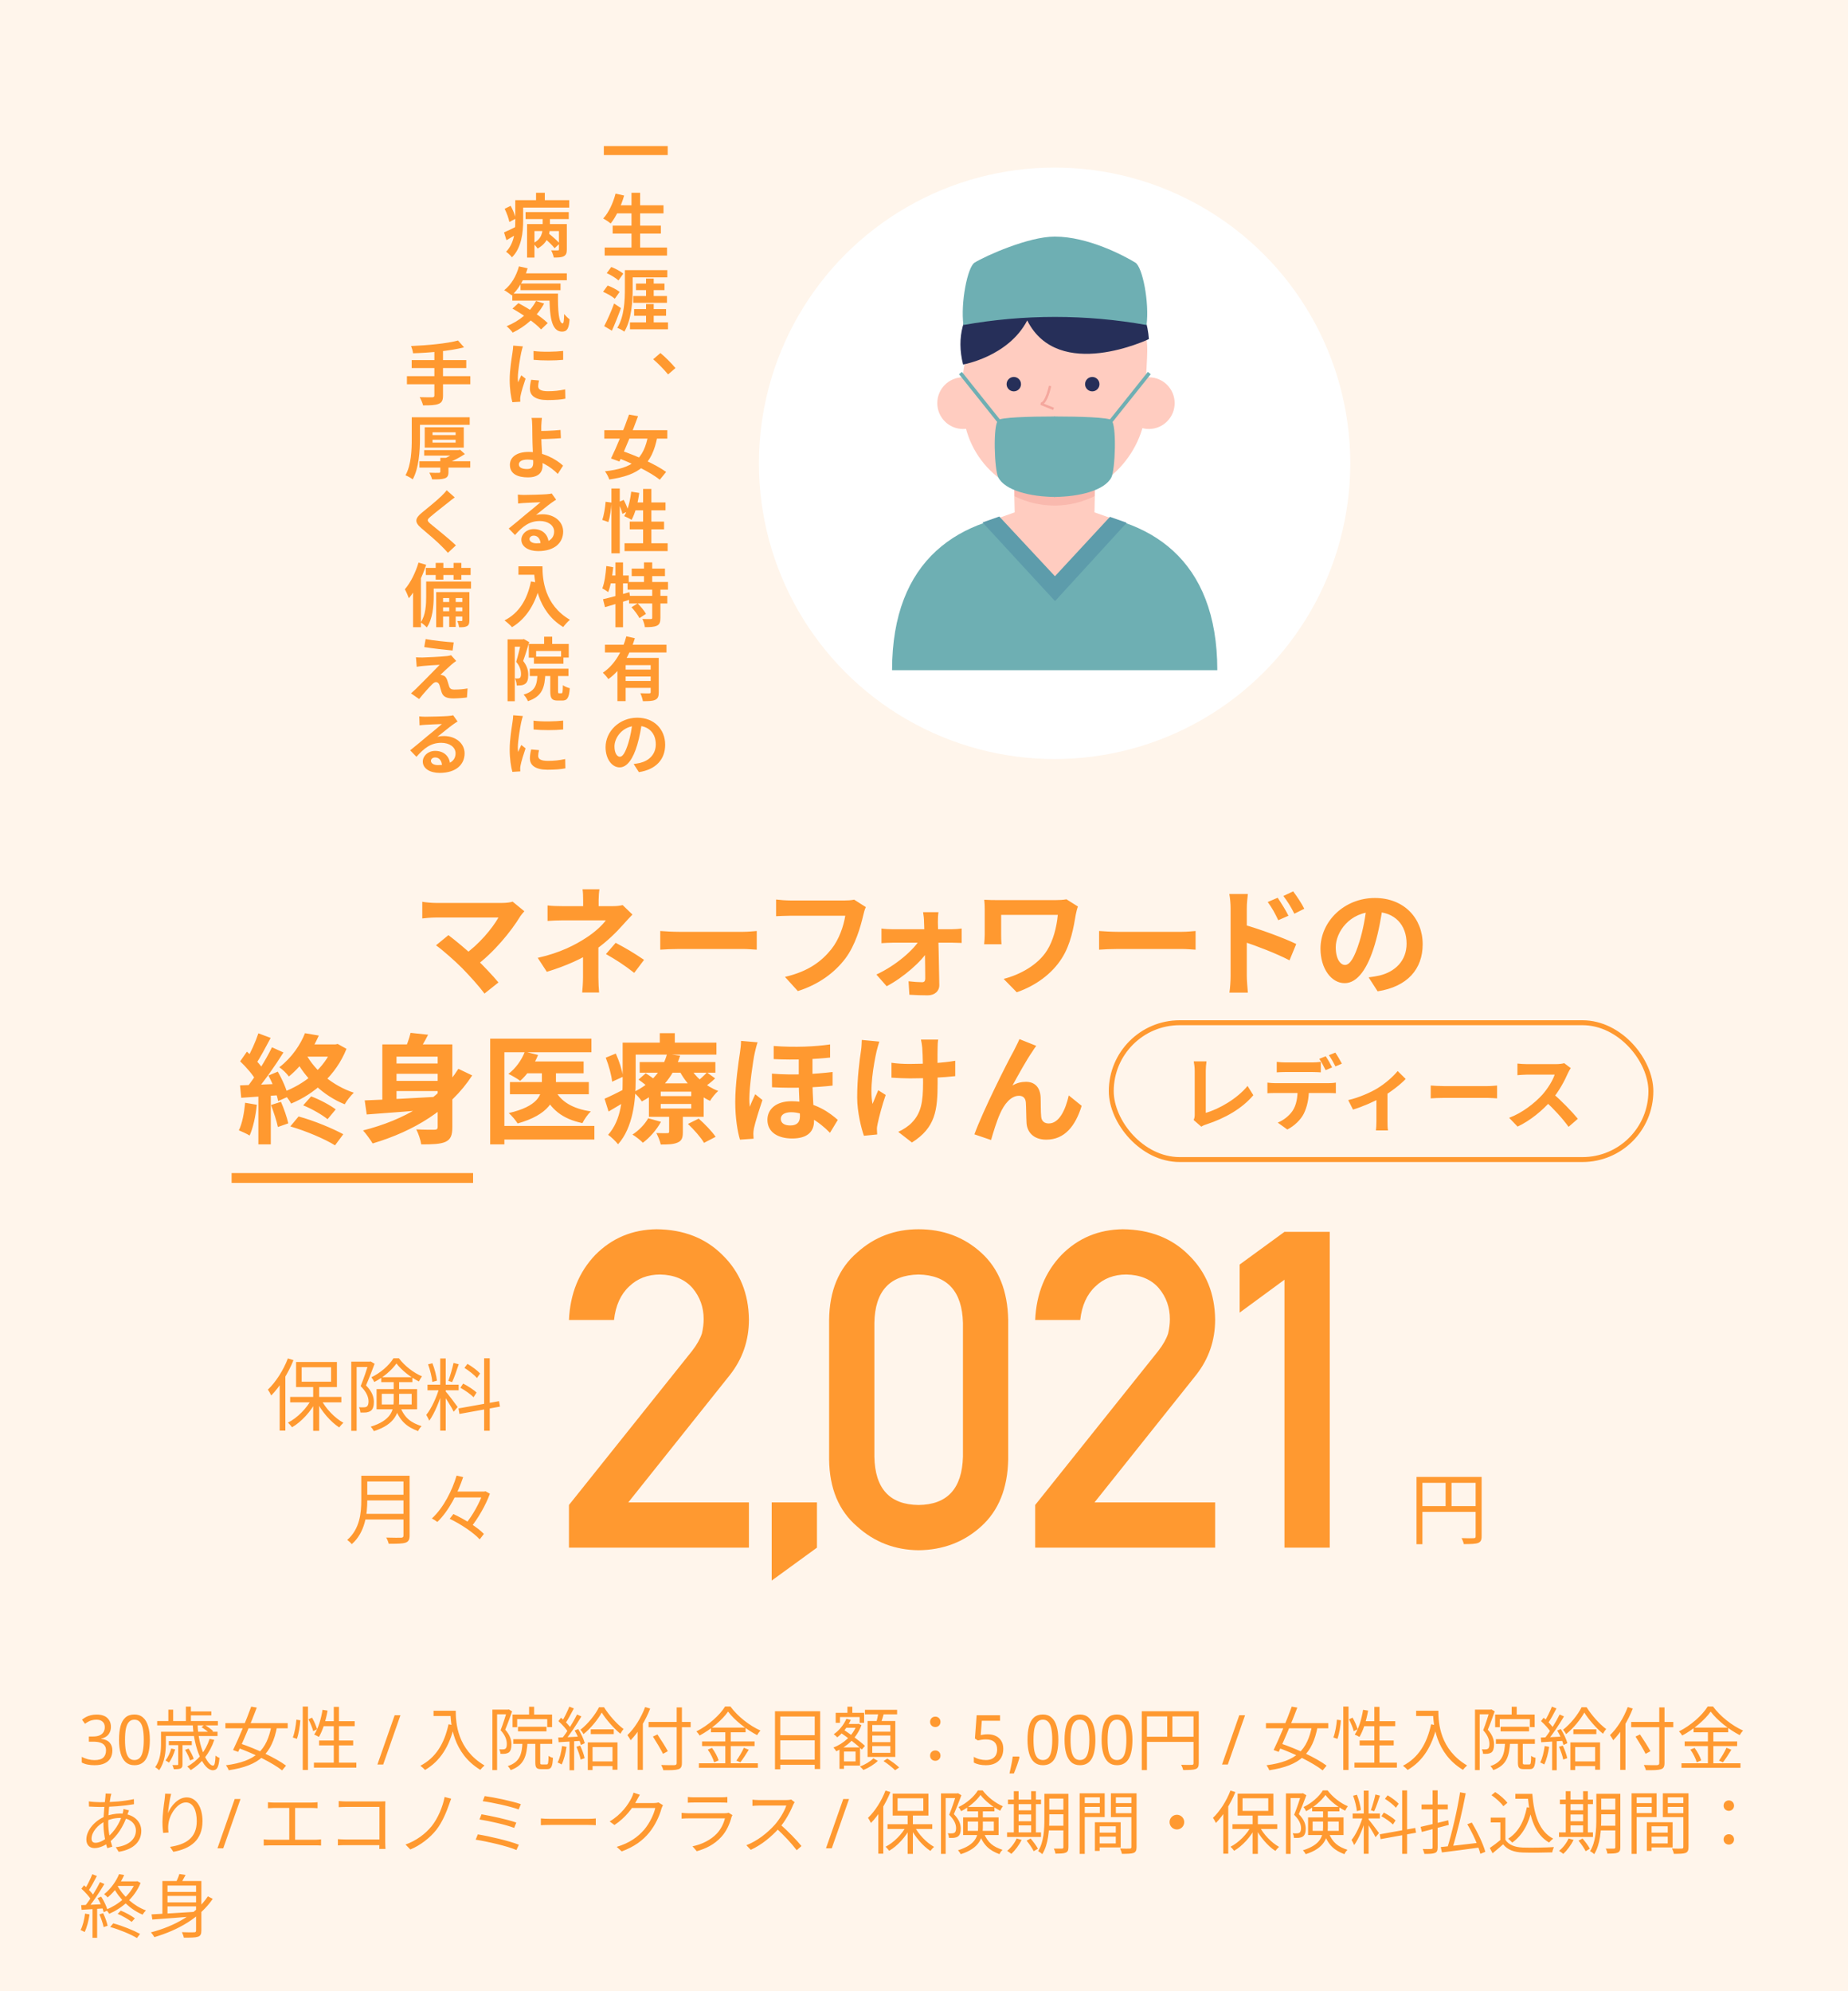 <svg width="375" height="404" viewBox="0 0 375 404" fill="none" xmlns="http://www.w3.org/2000/svg">
<rect x="0" y="0" width="375" height="404" fill="#808080" stroke="none"/>
<g clip-path="url(#clip0_47404_7850)">
<path d="M373.55 0H0V11.279V392.721V404H375V392.721V0H373.55Z" fill="#FFF5EB"/>
<path d="M115.455 314V305.343L140.46 274.054C141.427 272.794 142.086 271.622 142.438 270.538C142.672 269.513 142.789 268.546 142.789 267.638C142.789 265.235 142.042 263.141 140.548 261.354C138.996 259.566 136.798 258.644 133.956 258.585C131.437 258.585 129.342 259.391 127.672 261.002C125.944 262.613 124.918 264.884 124.596 267.813H115.455C115.69 262.481 117.477 258.072 120.817 254.586C124.186 251.188 128.331 249.459 133.253 249.4C138.761 249.459 143.229 251.217 146.657 254.674C150.143 258.102 151.915 262.452 151.974 267.726C151.974 271.944 150.685 275.694 148.107 278.976L127.496 304.815H151.974V314H115.455ZM156.594 320.68V304.815H165.778V314L156.594 320.68ZM195.404 295.543V268.385C195.229 261.969 192.226 258.702 186.396 258.585C180.536 258.702 177.548 261.969 177.431 268.385V295.543C177.548 302.018 180.536 305.284 186.396 305.343C192.226 305.284 195.229 302.018 195.404 295.543ZM168.246 296.07V267.813C168.305 261.896 170.194 257.34 173.915 254.146C177.401 250.982 181.562 249.4 186.396 249.4C191.376 249.4 195.609 250.982 199.096 254.146C202.641 257.34 204.472 261.896 204.589 267.813V296.07C204.472 301.959 202.641 306.5 199.096 309.693C195.609 312.857 191.376 314.469 186.396 314.527C181.562 314.469 177.401 312.857 173.915 309.693C170.194 306.5 168.305 301.959 168.246 296.07ZM210.061 314V305.343L235.066 274.054C236.033 272.794 236.692 271.622 237.043 270.538C237.278 269.513 237.395 268.546 237.395 267.638C237.395 265.235 236.648 263.141 235.154 261.354C233.601 259.566 231.404 258.644 228.562 258.585C226.042 258.585 223.948 259.391 222.278 261.002C220.549 262.613 219.524 264.884 219.202 267.813H210.061C210.295 262.481 212.082 258.072 215.422 254.586C218.791 251.188 222.937 249.459 227.859 249.4C233.367 249.459 237.834 251.217 241.262 254.674C244.748 258.102 246.521 262.452 246.579 267.726C246.579 271.944 245.29 275.694 242.712 278.976L222.102 304.815H246.579V314H210.061ZM260.649 259.64L251.552 266.319V256.563L260.649 249.928H269.834V314H260.649V259.64Z" fill="#FF9930"/>
<path d="M63.552 281.064H64.768V290.296H63.552V281.064ZM58.88 283.416H69.264V284.52H58.88V283.416ZM65.104 283.848C66.064 285.768 67.936 287.704 69.68 288.664C69.424 288.888 69.04 289.32 68.832 289.608C67.088 288.488 65.232 286.328 64.176 284.2L65.104 283.848ZM63.28 283.768L64.224 284.12C63.152 286.328 61.168 288.472 59.264 289.576C59.056 289.288 58.688 288.872 58.432 288.632C60.304 287.704 62.272 285.72 63.28 283.768ZM61.216 277.4V280.328H67.184V277.4H61.216ZM60.08 276.328H68.368V281.416H60.08V276.328ZM58.416 275.608L59.552 275.96C58.464 278.664 56.784 281.352 55.04 283.128C54.912 282.856 54.576 282.232 54.352 281.944C55.952 280.424 57.488 278.04 58.416 275.608ZM56.752 279.736L57.888 278.6L57.904 278.616V290.248H56.752V279.736ZM71.28 276.264H75.168V277.352H72.368V290.296H71.28V276.264ZM74.816 276.264H75.024L75.216 276.216L76.016 276.696C75.52 278.024 74.864 279.736 74.272 281.08C75.536 282.36 75.856 283.448 75.872 284.424C75.872 285.288 75.68 285.944 75.2 286.264C74.96 286.424 74.656 286.52 74.336 286.568C73.984 286.6 73.552 286.6 73.136 286.584C73.12 286.28 73.024 285.816 72.848 285.512C73.232 285.544 73.6 285.544 73.872 285.528C74.08 285.528 74.272 285.48 74.416 285.384C74.688 285.208 74.784 284.792 74.784 284.296C74.768 283.448 74.4 282.44 73.184 281.224C73.808 279.72 74.464 277.72 74.816 276.584V276.264ZM77.36 279.416H83.68V280.424H77.36V279.416ZM80.448 276.632C79.52 277.96 77.792 279.464 75.952 280.392C75.824 280.104 75.568 279.688 75.36 279.432C77.184 278.568 78.976 277.016 79.84 275.576H80.944C82.112 277.128 83.952 278.552 85.632 279.24C85.424 279.512 85.168 279.96 85.008 280.28C83.344 279.464 81.504 278.024 80.448 276.632ZM77.472 282.792V284.952H83.536V282.792H77.472ZM76.416 281.832H84.64V285.928H76.416V281.832ZM79.888 279.96H80.992V284.2C80.992 286.52 80.256 288.968 75.872 290.36C75.744 290.104 75.424 289.656 75.216 289.464C79.36 288.168 79.888 286.168 79.888 284.168V279.96ZM81.184 285.368C82.112 287.784 83.488 288.664 85.552 289.352C85.28 289.608 84.976 290.008 84.848 290.36C82.624 289.528 81.136 288.376 80.144 285.592L81.184 285.368ZM89.328 275.624H90.448V290.264H89.328V275.624ZM86.752 280.936H93.072V282.072H86.752V280.936ZM89.152 281.528L89.872 281.848C89.312 284.024 88.176 286.792 87.104 288.248C86.976 287.896 86.688 287.384 86.496 287.064C87.52 285.832 88.64 283.4 89.152 281.528ZM90.416 282.28C90.864 282.76 92.496 284.936 92.864 285.464L92.064 286.424C91.664 285.56 90.352 283.464 89.824 282.776L90.416 282.28ZM86.864 276.808L87.744 276.584C88.192 277.704 88.56 279.16 88.672 280.12L87.728 280.376C87.648 279.416 87.28 277.928 86.864 276.808ZM92.032 276.52L93.088 276.792C92.672 278.008 92.176 279.512 91.744 280.408L90.976 280.168C91.328 279.208 91.808 277.608 92.032 276.52ZM98.24 275.576H99.376V290.28H98.24V275.576ZM93.04 285.752L101.264 284.28L101.456 285.384L93.232 286.872L93.04 285.752ZM94.24 277.528L94.864 276.712C95.792 277.256 96.896 278.072 97.424 278.664L96.784 279.592C96.272 278.968 95.168 278.104 94.24 277.528ZM93.424 281.56L93.984 280.712C94.944 281.208 96.128 281.96 96.704 282.536L96.096 283.48C95.536 282.904 94.384 282.088 93.424 281.56ZM74.048 299.408H82.4V300.576H74.048V299.408ZM74.048 303.264H82.464V304.416H74.048V303.264ZM73.92 307.136H82.384V308.288H73.92V307.136ZM73.312 299.408H74.528V304.352C74.528 307.12 74.128 310.896 71.376 313.296C71.2 313.04 70.72 312.608 70.464 312.432C73.04 310.176 73.312 306.928 73.312 304.352V299.408ZM81.872 299.408H83.12V311.52C83.12 312.368 82.896 312.784 82.288 312.992C81.664 313.2 80.608 313.216 78.88 313.216C78.8 312.864 78.576 312.288 78.368 311.952C79.696 312 81.008 311.984 81.376 311.984C81.744 311.968 81.872 311.856 81.872 311.504V299.408ZM91.808 302.624H98.496V303.824H91.808V302.624ZM91.248 308.144L92 307.184C94.224 308.208 96.912 309.872 98.192 311.216L97.344 312.32C96.128 310.976 93.504 309.216 91.248 308.144ZM92.656 299.376L93.984 299.696C92.912 302.88 91.136 306.48 88.752 308.784C88.48 308.576 87.968 308.256 87.632 308.08C90.032 305.888 91.776 302.336 92.656 299.376ZM98 302.624H98.272L98.512 302.56L99.408 303.056C98.592 305.344 96.992 308.096 95.52 309.92C95.264 309.696 94.784 309.376 94.448 309.216C95.872 307.552 97.36 304.832 98 302.928V302.624Z" fill="#FF9930"/>
<path d="M287.44 299.648H299.984V300.848H288.64V313.296H287.44V299.648ZM299.44 299.648H300.656V311.696C300.656 312.464 300.464 312.848 299.92 313.056C299.392 313.248 298.48 313.28 297.04 313.28C296.976 312.944 296.768 312.4 296.576 312.064C297.68 312.112 298.72 312.096 299.04 312.08C299.344 312.08 299.44 311.984 299.44 311.696V299.648ZM288.096 305.568H300V306.752H288.096V305.568ZM293.344 300.256H294.544V306.144H293.344V300.256Z" fill="#FF9930"/>
<circle cx="214" cy="94" r="60" fill="white"/>
<g clip-path="url(#clip1_47404_7850)">
<path d="M216.303 103.867C215.622 103.867 214.924 103.867 214.227 103.867H213.829C213.131 103.867 212.434 103.867 211.753 103.867C194.635 104.747 181.02 113.378 181.02 135.983H247.02C247.02 113.378 233.404 104.747 216.303 103.867Z" fill="#6EAFB3"/>
<path d="M225.96 105.311L222.092 103.95L222.274 96.066H214.005H205.72L205.903 103.95L202.051 105.311L213.856 118.705L214.005 118.556L214.155 118.705L225.96 105.311Z" fill="#FFCCC0"/>
<path opacity="0.5" d="M205.887 100.681C208.516 101.982 211.421 102.631 214.355 102.573C217.056 102.519 219.712 101.861 222.125 100.647V96.05H205.887V100.681Z" fill="#F4A79D"/>
<path d="M232.591 76.979V81.56C232.591 91.618 224.389 100.614 214.327 100.797C211.854 100.841 209.397 100.392 207.101 99.475C204.804 98.559 202.713 97.193 200.95 95.459C199.188 93.725 197.789 91.657 196.835 89.376C195.882 87.095 195.394 84.647 195.398 82.174V76.979C195.396 75.118 195.761 73.274 196.471 71.554C197.182 69.833 198.225 68.269 199.54 66.952C200.855 65.634 202.417 64.588 204.137 63.874C205.856 63.159 207.699 62.791 209.562 62.788H218.395C235.663 61.809 232.591 69.145 232.591 76.979Z" fill="#FFCCC0"/>
<path d="M213.078 78.307C213.078 78.307 212.364 81.826 211.219 81.925L213.792 82.954" stroke="#F4A79D" stroke-width="0.49" stroke-linejoin="bevel"/>
<path d="M221.645 79.403C222.452 79.403 223.106 78.749 223.106 77.942C223.106 77.135 222.452 76.481 221.645 76.481C220.838 76.481 220.184 77.135 220.184 77.942C220.184 78.749 220.838 79.403 221.645 79.403Z" fill="#262F59"/>
<path d="M205.723 79.403C206.53 79.403 207.184 78.749 207.184 77.942C207.184 77.135 206.53 76.481 205.723 76.481C204.916 76.481 204.262 77.135 204.262 77.942C204.262 78.749 204.916 79.403 205.723 79.403Z" fill="#262F59"/>
<path d="M195.426 87.037C198.314 87.037 200.656 84.689 200.656 81.793C200.656 78.896 198.314 76.548 195.426 76.548C192.537 76.548 190.195 78.896 190.195 81.793C190.195 84.689 192.537 87.037 195.426 87.037Z" fill="#FFCCC0"/>
<path d="M233.137 68.797C233.137 68.797 214.773 77.593 208.447 65.013C204.611 72.382 195.43 73.959 195.43 73.959C189.734 51.419 231.344 44.913 233.137 68.797Z" fill="#262F59"/>
<path d="M233.133 87.037C236.021 87.037 238.363 84.689 238.363 81.793C238.363 78.896 236.021 76.548 233.133 76.548C230.244 76.548 227.902 78.896 227.902 81.793C227.902 84.689 230.244 87.037 233.133 87.037Z" fill="#FFCCC0"/>
<path d="M230.383 53.278C228.109 51.884 220.787 48 214.029 48C208.732 48 200.048 51.884 197.774 53.278C196.329 54.158 194.901 61.428 195.499 65.942C207.788 63.751 220.369 63.751 232.658 65.942C233.256 61.378 231.845 54.158 230.383 53.278Z" fill="#6EAFB3"/>
<path d="M214.09 84.498C208.611 84.498 203.115 84.697 202.567 85.228C201.454 86.274 201.786 95.303 202.567 96.847C203.912 99.502 209.026 100.78 214.09 100.83V84.498Z" fill="#6EAFB3"/>
<path d="M213.906 84.498C219.402 84.498 224.881 84.697 225.529 85.228C226.641 86.274 226.293 95.303 225.529 96.847C224.167 99.502 219.07 100.78 213.906 100.83V84.498Z" fill="#6EAFB3"/>
<path d="M194.895 75.685L203.313 86.224" stroke="#6EAFB3" stroke-width="0.75" stroke-miterlimit="10"/>
<path d="M233.219 75.685L224.801 86.224" stroke="#6EAFB3" stroke-width="0.75" stroke-miterlimit="10"/>
<path d="M228.635 106.058L225.231 104.863L214.073 116.913L202.783 104.797L199.379 105.992L214.09 121.958L228.635 106.058Z" fill="#5D9CAB"/>
</g>
<path d="M106.403 184.88C106.067 185.264 105.779 185.6 105.587 185.888C103.715 188.984 100.163 193.304 96.443 196.04L94.043 193.832C97.211 191.624 99.899 188.36 101.147 186.152C99.035 186.152 90.299 186.152 88.475 186.152C87.491 186.152 86.195 186.272 85.691 186.344V182.96C86.339 183.08 87.635 183.2 88.475 183.2C89.987 183.2 99.203 183.2 101.771 183.2C102.707 183.2 103.499 183.104 104.027 182.936L106.403 184.88ZM93.755 196.4C92.339 194.984 89.891 192.8 88.475 191.792L90.995 189.728C92.291 190.712 94.691 192.656 96.515 194.408C98.099 195.944 99.995 197.936 101.147 199.328L98.315 201.584C97.331 200.24 95.315 197.984 93.755 196.4ZM121.643 180.416C121.547 180.968 121.475 181.88 121.475 182.624C121.475 183.344 121.475 184.568 121.475 185.288H118.331C118.331 184.568 118.331 183.464 118.331 182.624C118.331 181.856 118.307 180.992 118.211 180.416H121.643ZM128.339 185.552C127.739 186.176 126.995 186.968 126.491 187.544C125.147 189.08 123.131 191.072 120.947 192.608C118.355 194.456 114.683 196.04 110.963 197.168L109.115 194.336C113.747 193.304 116.819 191.648 118.883 190.304C120.731 189.128 122.219 187.712 122.939 186.728C121.643 186.728 115.259 186.728 114.251 186.728C113.387 186.728 111.875 186.776 111.107 186.848V183.704C112.019 183.824 113.363 183.848 114.179 183.848C115.259 183.848 122.939 183.848 124.355 183.848C125.099 183.848 125.795 183.776 126.347 183.632L128.339 185.552ZM121.427 190.784C121.427 192.512 121.427 196.376 121.427 198.32C121.427 199.256 121.499 200.624 121.571 201.368H118.139C118.211 200.696 118.307 199.256 118.307 198.32C118.307 196.472 118.307 193.52 118.307 192.08L121.427 190.784ZM128.699 197.384C126.611 195.752 125.027 194.744 122.963 193.568L124.931 191.288C127.139 192.464 128.387 193.184 130.691 194.744L128.699 197.384ZM133.979 188.888C134.867 188.96 136.595 189.056 137.843 189.056C140.675 189.056 148.595 189.056 150.731 189.056C151.859 189.056 152.915 188.936 153.563 188.888V192.68C152.987 192.656 151.763 192.536 150.755 192.536C148.571 192.536 140.675 192.536 137.843 192.536C136.499 192.536 134.891 192.608 133.979 192.68V188.888ZM175.701 184.04C175.461 184.496 175.293 185.192 175.173 185.696C174.621 188.048 173.565 191.768 171.549 194.456C169.389 197.312 166.197 199.712 161.901 201.08L159.285 198.2C164.061 197.096 166.749 195.008 168.693 192.584C170.301 190.568 171.189 187.856 171.525 185.792C170.061 185.792 162.141 185.792 160.341 185.792C159.237 185.792 158.109 185.864 157.485 185.888V182.504C158.205 182.6 159.549 182.696 160.341 182.696C162.141 182.696 170.109 182.696 171.453 182.696C171.909 182.696 172.677 182.672 173.325 182.528L175.701 184.04ZM190.437 185.072C190.341 185.672 190.317 186.44 190.317 187.088C190.413 190.232 190.557 196.016 190.605 199.832C190.629 201.08 189.669 201.944 188.253 201.944C187.101 201.944 185.613 201.896 184.533 201.824L184.365 199.088C185.325 199.208 186.477 199.28 187.101 199.28C187.557 199.28 187.749 199.04 187.749 198.536C187.749 195.848 187.653 190.232 187.509 187.088C187.509 186.488 187.437 185.744 187.317 185.072H190.437ZM178.869 188.384C179.445 188.48 180.405 188.528 181.053 188.528C182.397 188.528 192.237 188.528 193.173 188.528C193.797 188.528 194.733 188.456 195.141 188.384V191.312C194.589 191.288 193.821 191.264 193.317 191.264C192.573 191.264 182.157 191.264 181.125 191.264C180.429 191.264 179.541 191.312 178.869 191.36V188.384ZM177.837 197.72C181.701 195.944 185.517 192.704 186.813 190.352L188.373 190.376L188.421 192.704C187.173 194.96 183.285 198.344 179.925 200.096L177.837 197.72ZM218.733 183.92C218.589 184.28 218.349 185.216 218.301 185.552C217.869 188.048 217.317 191.552 215.445 194.456C213.453 197.576 210.189 199.976 206.325 201.32L203.661 198.608C206.877 197.792 210.597 195.824 212.469 192.824C213.693 190.88 214.413 188.192 214.653 185.624C213.141 185.624 204.861 185.624 203.157 185.624C203.157 186.344 203.157 188.648 203.157 189.608C203.157 189.968 203.157 190.832 203.229 191.576H199.701C199.773 190.856 199.821 190.256 199.821 189.608C199.821 188.648 199.821 185.672 199.821 184.544C199.821 183.896 199.797 183.176 199.725 182.552C200.469 182.6 201.549 182.624 202.653 182.624C203.613 182.624 212.421 182.624 214.125 182.624C214.941 182.624 215.757 182.576 216.405 182.456L218.733 183.92ZM223.029 188.888C223.917 188.96 225.645 189.056 226.893 189.056C229.725 189.056 237.645 189.056 239.781 189.056C240.909 189.056 241.965 188.936 242.613 188.888V192.68C242.037 192.656 240.813 192.536 239.805 192.536C237.621 192.536 229.725 192.536 226.893 192.536C225.549 192.536 223.941 192.608 223.029 192.68V188.888ZM259.269 182.144C259.941 183.152 260.925 184.688 261.453 185.792L259.389 186.704C258.669 185.192 258.141 184.232 257.253 183.008L259.269 182.144ZM262.413 180.848C263.133 181.808 264.141 183.296 264.669 184.376L262.653 185.384C261.885 183.848 261.309 182.96 260.421 181.784L262.413 180.848ZM249.717 198.056C249.717 196.232 249.717 186.296 249.717 184.256C249.717 183.392 249.621 182.216 249.453 181.376H253.221C253.125 182.216 253.005 183.272 253.005 184.256C253.005 186.92 253.005 196.28 253.005 198.056C253.005 198.752 253.125 200.432 253.221 201.392H249.477C249.621 200.456 249.717 199.016 249.717 198.056ZM252.285 187.568C255.501 188.456 260.661 190.352 263.037 191.528L261.669 194.84C258.957 193.424 254.901 191.888 252.285 191.024V187.568ZM280.629 183.56C280.293 186.008 279.813 188.816 278.973 191.648C277.533 196.496 275.469 199.472 272.853 199.472C270.165 199.472 267.957 196.52 267.957 192.464C267.957 186.944 272.781 182.192 278.997 182.192C284.925 182.192 288.693 186.32 288.693 191.576C288.693 196.616 285.597 200.192 279.549 201.128L277.725 198.296C278.661 198.176 279.333 198.056 279.981 197.912C283.029 197.168 285.429 194.984 285.429 191.456C285.429 187.688 283.077 185 278.925 185C273.837 185 271.053 189.152 271.053 192.176C271.053 194.6 272.013 195.776 272.925 195.776C273.957 195.776 274.869 194.24 275.877 191C276.573 188.744 277.101 185.984 277.341 183.464L280.629 183.56ZM61.526 224.264L63.134 222.44C64.886 223.088 66.974 224.216 68.126 225.08L66.47 227.072C65.342 226.16 63.23 224.936 61.526 224.264ZM58.91 228.536L60.59 226.52C63.71 227.36 67.43 228.92 69.662 230.12L67.982 232.376C65.87 231.056 62.054 229.448 58.91 228.536ZM61.886 209.624L64.694 210.104C63.374 213.056 61.526 216.008 58.622 218.408C58.19 217.808 57.278 216.92 56.678 216.536C59.27 214.544 60.998 211.88 61.886 209.624ZM62.342 211.904H68.294V214.376H61.118L62.342 211.904ZM67.526 211.904H68.054L68.534 211.808L70.31 212.792C68.174 218.168 63.758 221.96 59.078 223.904C58.742 223.232 57.878 222.104 57.326 221.624C61.814 219.992 65.894 216.68 67.526 212.408V211.904ZM62.054 213.8C63.902 217.256 67.574 220.304 71.798 221.696C71.198 222.248 70.358 223.328 69.95 224.048C65.582 222.296 61.958 218.816 59.774 214.616L62.054 213.8ZM52.43 209.648L54.926 210.584C53.942 212.408 52.838 214.544 51.902 215.888L49.982 215.048C50.846 213.632 51.878 211.328 52.43 209.648ZM55.19 212.48L57.518 213.536C55.79 216.296 53.438 219.632 51.614 221.72L49.958 220.784C51.734 218.6 53.942 215.072 55.19 212.48ZM48.734 215.336L50.102 213.368C51.374 214.472 52.862 215.984 53.486 217.088L51.998 219.32C51.422 218.168 49.958 216.488 48.734 215.336ZM54.47 218.216L56.366 217.424C57.302 219.032 58.214 221.12 58.478 222.488L56.438 223.4C56.198 222.032 55.358 219.848 54.47 218.216ZM48.71 220.208C50.918 220.136 54.158 220.016 57.326 219.872L57.302 222.152C54.35 222.368 51.278 222.56 48.95 222.728L48.71 220.208ZM54.998 224.192L57.014 223.544C57.614 224.912 58.238 226.712 58.502 227.912L56.39 228.656C56.15 227.456 55.526 225.608 54.998 224.192ZM49.742 223.736L52.118 224.144C51.878 226.448 51.35 228.848 50.654 230.384C50.15 230.072 49.07 229.568 48.47 229.328C49.166 227.912 49.55 225.776 49.742 223.736ZM52.43 221.48H54.95V232.184H52.43V221.48ZM79.43 215.768H90.11V217.856H79.43V215.768ZM79.43 219.296H90.11V221.36H79.43V219.296ZM88.814 211.904H91.79V228.656C91.79 230.312 91.478 231.152 90.422 231.656C89.366 232.136 87.806 232.184 85.478 232.184C85.358 231.32 84.902 229.952 84.47 229.136C85.958 229.232 87.662 229.208 88.166 229.208C88.646 229.208 88.814 229.064 88.814 228.608V211.904ZM74.006 223.256C77.942 223.112 84.326 222.776 90.206 222.44L90.158 224.864C84.566 225.344 78.59 225.824 74.414 226.112L74.006 223.256ZM93.014 216.848L95.822 218.192C91.334 225.104 83.942 229.52 75.614 231.992C75.206 231.296 74.246 229.976 73.67 229.352C82.046 227.24 89.102 223.136 93.014 216.848ZM83.318 209.552L86.87 209.936C86.15 211.4 85.214 212.888 84.542 213.848L81.974 213.344C82.502 212.216 83.054 210.68 83.318 209.552ZM77.582 211.904H89.774V214.376H80.462V224.576H77.582V211.904ZM106.718 215.36H118.43V217.76H106.718V215.36ZM103.478 219.536H119.486V222.008H103.478V219.536ZM109.958 216.248H112.814V220.232C112.814 223.16 111.35 226.16 105.038 227.936C104.678 227.36 103.862 226.352 103.238 225.824C109.118 224.48 109.958 222.152 109.958 220.184V216.248ZM106.502 213.368L109.19 214.04C108.374 216.08 106.958 218.048 105.566 219.296C105.014 218.864 103.838 218.192 103.166 217.88C104.606 216.8 105.854 215.096 106.502 213.368ZM112.622 221.144C113.774 223.496 116.246 224.96 119.894 225.488C119.294 226.04 118.55 227.12 118.19 227.864C114.11 227.024 111.638 225.008 110.198 221.648L112.622 221.144ZM99.47 210.728H120.014V213.488H102.35V232.184H99.47V210.728ZM101.246 228.44H120.614V231.2H101.246V228.44ZM129.806 215.48H145.166V217.64H129.806V215.48ZM129.566 219.032L131.03 217.76C131.894 218.288 133.022 219.104 133.598 219.656L132.038 221.072C131.51 220.496 130.43 219.632 129.566 219.032ZM139.598 228.032L141.782 226.952C143.006 228.032 144.494 229.568 145.214 230.648L142.862 231.872C142.262 230.816 140.822 229.184 139.598 228.032ZM134.078 223.976V224.912H140.27V223.976H134.078ZM134.078 221.48V222.392H140.27V221.48H134.078ZM131.678 219.8H142.79V226.592H131.678V219.8ZM131.534 226.88L134.126 227.6C133.262 229.208 131.822 230.84 130.454 231.848C129.998 231.368 128.966 230.552 128.342 230.192C129.614 229.376 130.838 228.128 131.534 226.88ZM143.462 217.592L145.118 218.792C144.35 219.56 143.39 220.256 142.67 220.712L141.23 219.608C141.926 219.104 142.91 218.168 143.462 217.592ZM139.91 216.392C141.038 218.48 143.27 220.424 145.742 221.336C145.19 221.816 144.446 222.728 144.086 223.352C141.422 222.128 139.118 219.752 137.774 217.064L139.91 216.392ZM135.782 225.728H138.566V229.688C138.566 230.864 138.35 231.464 137.462 231.824C136.622 232.184 135.542 232.208 134.078 232.208C133.934 231.488 133.526 230.528 133.19 229.88C134.078 229.928 135.086 229.904 135.398 229.904C135.686 229.904 135.782 229.832 135.782 229.592V225.728ZM135.35 213.848L138.014 214.184C136.838 217.856 134.582 221.192 130.238 223.472C129.878 222.848 129.086 221.984 128.51 221.6C132.518 219.704 134.582 216.752 135.35 213.848ZM127.718 211.544H145.382V213.968H127.718V211.544ZM126.35 211.544H128.99V219.296C128.99 223.16 128.462 228.776 125.414 232.16C125.006 231.608 123.95 230.6 123.398 230.24C126.11 227.216 126.35 222.728 126.35 219.296V211.544ZM133.886 209.624H136.934V213.008H133.886V209.624ZM122.918 214.592L124.958 213.752C125.654 215.264 126.278 217.232 126.422 218.456L124.214 219.464C124.094 218.192 123.542 216.152 122.918 214.592ZM122.678 222.92C123.806 222.44 125.366 221.648 127.022 220.808L127.67 222.992C126.302 223.856 124.862 224.72 123.494 225.512L122.678 222.92ZM164.87 213.584C164.87 215.384 164.87 217.688 164.87 219.2C164.87 222.536 165.182 225.272 165.182 227.456C165.182 229.592 163.862 230.984 160.742 230.984C157.958 230.984 155.726 229.784 155.726 227.192C155.726 225.104 157.406 223.424 160.646 223.424C165.446 223.424 168.566 225.944 170.006 227.216L168.422 229.832C166.118 227.48 163.214 225.656 160.55 225.656C159.206 225.656 158.438 226.184 158.438 227C158.438 227.864 159.182 228.344 160.358 228.344C161.798 228.344 162.326 227.624 162.326 226.472C162.326 225.008 162.086 221.792 162.086 219.296C162.086 217.328 162.086 214.712 162.086 213.584H164.87ZM156.638 217.832C161.174 218.192 165.494 217.904 168.95 217.496V220.256C165.806 220.616 161.198 220.832 156.662 220.592L156.638 217.832ZM156.998 212.216C161.39 212.552 165.494 212.336 168.446 211.904V214.568C165.518 214.88 161.438 215.096 156.998 214.88V212.216ZM153.734 211.472C153.542 211.952 153.254 213.176 153.158 213.608C152.798 215.216 152.054 220.52 152.054 222.92C152.054 223.376 152.078 224.072 152.15 224.552C152.462 223.712 152.894 222.8 153.254 222.008L154.718 223.184C154.046 225.176 153.278 227.6 152.99 228.92C152.918 229.256 152.87 229.784 152.87 230.024C152.87 230.288 152.894 230.696 152.918 231.032L150.158 231.224C149.654 229.568 149.198 226.808 149.198 223.568C149.198 219.944 149.87 215.384 150.158 213.536C150.254 212.888 150.374 211.928 150.374 211.184L153.734 211.472ZM190.382 210.92C190.286 211.448 190.262 212.024 190.262 212.576C190.214 213.68 190.262 218.216 190.262 219.632C190.262 225.272 189.83 228.776 185.054 231.8L182.27 229.64C183.206 229.232 184.406 228.464 185.078 227.72C186.902 225.8 187.31 223.64 187.31 219.608C187.31 217.808 187.262 213.92 187.142 212.576C187.094 212 186.974 211.304 186.878 210.92H190.382ZM180.902 215.624C182.078 215.792 183.254 215.864 184.55 215.864C187.646 215.864 191.486 215.648 193.838 215.216V218.336C191.558 218.6 187.862 218.792 184.622 218.792C183.566 218.792 182.102 218.72 180.902 218.648V215.624ZM178.43 211.328C178.238 211.928 177.998 212.792 177.878 213.296C177.278 215.96 176.414 221 177.062 223.976C177.374 223.232 177.83 222.056 178.214 221.192L179.726 222.152C179.006 224.216 178.382 226.616 178.094 227.984C177.998 228.368 177.926 228.896 177.95 229.16C177.95 229.424 177.974 229.832 177.998 230.168L175.31 230.432C174.782 228.968 173.942 225.632 173.942 222.656C173.942 218.72 174.422 215.024 174.734 213.056C174.83 212.408 174.854 211.592 174.878 210.992L178.43 211.328ZM210.278 212.192C210.014 212.504 209.774 212.912 209.51 213.32C208.31 215.024 206.63 218.096 205.454 220.232C206.342 219.704 207.278 219.488 208.19 219.488C209.99 219.488 211.07 220.616 211.166 222.632C211.214 223.688 211.166 225.608 211.286 226.616C211.382 227.552 212.03 227.936 212.822 227.936C214.91 227.936 216.206 225.224 216.878 222.248L219.494 224.36C218.222 228.488 216.014 231.224 212.318 231.224C209.654 231.224 208.43 229.616 208.31 227.888C208.238 226.592 208.238 224.648 208.166 223.664C208.094 222.824 207.638 222.32 206.774 222.32C205.142 222.32 203.774 224 202.934 225.944C202.286 227.336 201.47 230.024 201.11 231.296L197.726 230.144C199.478 225.344 204.398 215.552 205.694 213.248C205.982 212.624 206.438 211.832 206.87 210.824L210.278 212.192Z" fill="#FF9930"/>
<path d="M122.532 29.63H135.496V31.464H122.532V29.63ZM124.898 41.648H134.642V43.286H124.898V41.648ZM124.324 45.778H134.11V47.388H124.324V45.778ZM122.7 50.216H135.356V51.854H122.7V50.216ZM128.146 39.114H129.896V51.028H128.146V39.114ZM124.912 39.282L126.648 39.674C126.032 41.844 125.01 44 123.918 45.344C123.582 45.05 122.84 44.56 122.406 44.322C123.512 43.146 124.408 41.214 124.912 39.282ZM127.488 54.814H135.412V56.27H127.488V54.814ZM126.802 54.814H128.384V58.58C128.384 61.072 128.16 64.852 126.69 67.288C126.368 67.036 125.668 66.658 125.262 66.518C126.69 64.222 126.802 60.89 126.802 58.58V54.814ZM128.496 60.064H135.342V61.436H128.496V60.064ZM129.056 57.53H134.838V58.86H129.056V57.53ZM131.1 56.522H132.654V60.582H131.1V56.522ZM127.838 65.412H135.552V66.812H127.838V65.412ZM128.678 62.71H135.16V64.068H128.678V62.71ZM131.1 61.688H132.654V66.042H131.1V61.688ZM123.12 55.416L124.044 54.17C124.87 54.492 125.948 55.052 126.48 55.514L125.5 56.9C125.01 56.424 123.946 55.794 123.12 55.416ZM122.378 59.21L123.302 57.936C124.128 58.23 125.192 58.776 125.738 59.224L124.758 60.61C124.268 60.162 123.218 59.56 122.378 59.21ZM122.602 66.168C123.19 65.062 124.002 63.256 124.618 61.576L126.004 62.514C125.458 64.04 124.8 65.692 124.17 67.092L122.602 66.168ZM122.63 87.278H135.412V88.986H122.63V87.278ZM127.642 84.114L129.476 84.436C128.37 87.46 126.83 91.212 125.696 93.634L123.988 93.018C125.108 90.736 126.648 86.984 127.642 84.114ZM131.562 88.118L133.41 88.538C132.29 94.362 129.7 96.392 123.638 97.288C123.47 96.77 123.092 96.056 122.756 95.622C128.37 94.978 130.638 93.284 131.562 88.118ZM124.912 92.738L126.046 91.422C129.028 92.416 133.116 94.25 135.174 95.748L133.886 97.33C132.01 95.818 128.034 93.858 124.912 92.738ZM124.072 99.114H125.766V112.26H124.072V99.114ZM122.896 101.802L124.1 101.97C124.03 103.188 123.792 104.854 123.456 105.918L122.21 105.484C122.56 104.532 122.798 102.964 122.896 101.802ZM125.43 101.914L126.564 101.424C126.956 102.152 127.362 103.104 127.502 103.692L126.298 104.266C126.172 103.65 125.794 102.67 125.43 101.914ZM128.09 99.758L129.714 100.01C129.434 102.096 128.888 104.168 128.16 105.484C127.824 105.246 127.068 104.882 126.662 104.714C127.404 103.538 127.866 101.634 128.09 99.758ZM128.58 101.942H135.048V103.538H128.104L128.58 101.942ZM130.498 99.198H132.178V111.14H130.498V99.198ZM127.782 105.834H134.754V107.402H127.782V105.834ZM126.732 110.216H135.482V111.812H126.732V110.216ZM128.188 115.36H134.936V116.886H128.188V115.36ZM127.348 118.076H135.552V119.63H127.348V118.076ZM127.656 120.89H135.412V122.444H127.656V120.89ZM130.68 114.1H132.346V118.93H130.68V114.1ZM132.346 119.462H134.012V125.384C134.012 126.238 133.844 126.7 133.284 126.952C132.724 127.204 131.926 127.246 130.862 127.246C130.806 126.756 130.582 126.042 130.358 125.58C131.044 125.608 131.814 125.608 132.052 125.594C132.276 125.594 132.346 125.552 132.346 125.356V119.462ZM128.146 123.2L129.392 122.43C130.008 123.046 130.75 123.928 131.086 124.544L129.756 125.412C129.462 124.796 128.748 123.872 128.146 123.2ZM122.364 121.576C123.736 121.268 125.78 120.694 127.712 120.148L127.936 121.618C126.172 122.178 124.254 122.752 122.77 123.186L122.364 121.576ZM124.884 114.114H126.424V127.26H124.884V114.114ZM123.036 114.842L124.436 115.08C124.254 116.928 123.918 118.874 123.414 120.134C123.162 119.924 122.56 119.546 122.224 119.378C122.672 118.244 122.91 116.494 123.036 114.842ZM123.414 116.76H127.586V118.356H123.106L123.414 116.76ZM122.756 130.808H135.244V132.376H122.756V130.808ZM126.536 135.848H132.626V137.248H126.536V135.848ZM125.29 133.482H132.374V134.952H126.956V142.246H125.29V133.482ZM132.038 133.482H133.676V140.44C133.676 141.266 133.522 141.728 132.948 141.994C132.388 142.246 131.59 142.26 130.456 142.26C130.386 141.798 130.162 141.084 129.938 140.65C130.666 140.692 131.492 140.678 131.73 140.678C131.954 140.678 132.038 140.608 132.038 140.412V133.482ZM127.096 129.1L128.832 129.492C127.852 132.656 126.172 135.876 123.442 137.78C123.204 137.402 122.672 136.8 122.336 136.478C124.828 134.84 126.396 131.83 127.096 129.1ZM126.536 138.158H132.626V139.558H126.536V138.158ZM130.274 146.41C130.078 147.838 129.798 149.476 129.308 151.128C128.468 153.956 127.264 155.692 125.738 155.692C124.17 155.692 122.882 153.97 122.882 151.604C122.882 148.384 125.696 145.612 129.322 145.612C132.78 145.612 134.978 148.02 134.978 151.086C134.978 154.026 133.172 156.112 129.644 156.658L128.58 155.006C129.126 154.936 129.518 154.866 129.896 154.782C131.674 154.348 133.074 153.074 133.074 151.016C133.074 148.818 131.702 147.25 129.28 147.25C126.312 147.25 124.688 149.672 124.688 151.436C124.688 152.85 125.248 153.536 125.78 153.536C126.382 153.536 126.914 152.64 127.502 150.75C127.908 149.434 128.216 147.824 128.356 146.354L130.274 146.41Z" fill="#FF9930"/>
<path d="M106.648 43.034H115.412V44.448H106.648V43.034ZM110.302 48.158L111.282 47.318C112.052 47.934 113.088 48.83 113.578 49.404L112.542 50.356C112.08 49.754 111.072 48.816 110.302 48.158ZM106.956 45.456H114.082V46.884H108.454V52.26H106.956V45.456ZM113.424 45.456H115.02V50.622C115.02 51.336 114.88 51.742 114.39 51.994C113.914 52.232 113.256 52.26 112.374 52.246C112.304 51.826 112.052 51.182 111.842 50.79C112.402 50.818 113.018 50.818 113.186 50.804C113.368 50.804 113.424 50.762 113.424 50.594V45.456ZM110.12 43.524H111.59V46.002C111.59 47.542 111.128 49.32 109.084 50.426C108.888 50.104 108.454 49.614 108.118 49.362C109.924 48.564 110.12 47.108 110.12 46.002V43.524ZM105.472 40.612H115.51V42.124H105.472V40.612ZM104.562 40.612H106.158V44.812C106.158 47.052 105.85 50.286 103.89 52.204C103.666 51.896 103.022 51.28 102.686 51.084C104.408 49.334 104.562 46.772 104.562 44.798V40.612ZM108.776 39.114H110.554V41.606H108.776V39.114ZM102.406 42.362L103.624 41.76C104.072 42.572 104.52 43.65 104.66 44.35L103.358 45.036C103.232 44.336 102.826 43.216 102.406 42.362ZM102.28 47.15C102.952 46.87 103.904 46.408 104.87 45.918L105.262 47.234C104.45 47.752 103.582 48.27 102.77 48.732L102.28 47.15ZM105.472 55.458H115.02V56.858H105.472V55.458ZM105.626 57.516H113.746V58.874H105.626V57.516ZM103.96 59.574H112.052V60.988H103.96V59.574ZM105.304 54.044L107.068 54.436C106.396 56.676 105.206 58.692 103.848 59.938C103.512 59.644 102.742 59.112 102.308 58.874C103.708 57.81 104.772 56.004 105.304 54.044ZM108.776 61.058L110.414 61.59C108.986 64.222 106.606 66.252 104.044 67.484C103.792 67.134 103.176 66.476 102.798 66.182C105.374 65.16 107.586 63.34 108.776 61.058ZM111.492 59.574H113.228C113.186 62.948 113.368 65.608 114.18 65.608C114.404 65.608 114.46 64.852 114.474 63.718C114.81 64.11 115.23 64.53 115.58 64.782C115.454 66.532 115.146 67.274 114.068 67.288C111.758 67.274 111.52 63.858 111.492 59.574ZM103.988 62.612L105.192 61.506C107.208 62.556 109.854 64.264 111.142 65.552L109.798 66.84C108.636 65.552 106.06 63.76 103.988 62.612ZM108.258 71.214C109.98 71.452 112.78 71.382 114.278 71.2V73.006C112.57 73.174 110.022 73.174 108.272 73.006L108.258 71.214ZM109.378 77.192C109.266 77.668 109.21 78.004 109.21 78.368C109.21 78.998 109.756 79.376 111.184 79.376C112.43 79.376 113.466 79.264 114.684 78.998L114.726 80.888C113.816 81.07 112.682 81.168 111.1 81.168C108.692 81.168 107.53 80.3 107.53 78.872C107.53 78.312 107.614 77.766 107.782 77.052L109.378 77.192ZM106.102 70.276C106.004 70.57 105.822 71.284 105.766 71.536C105.57 72.46 105.08 75.26 105.08 76.66C105.08 76.94 105.094 77.29 105.136 77.57C105.346 77.094 105.57 76.618 105.78 76.142L106.648 76.828C106.242 78.004 105.78 79.516 105.64 80.258C105.598 80.468 105.556 80.776 105.556 80.916C105.57 81.07 105.57 81.308 105.584 81.504L103.974 81.602C103.694 80.65 103.428 78.942 103.428 77.038C103.428 74.924 103.848 72.572 104.002 71.48C104.058 71.102 104.128 70.57 104.142 70.122L106.102 70.276ZM109.966 84.786C109.91 85.192 109.868 85.878 109.84 86.424C109.826 87.096 109.84 87.894 109.84 88.692C109.84 90.246 110.106 93.256 110.106 94.432C110.106 95.678 109.462 96.854 107.124 96.854C105.108 96.854 103.47 96.196 103.47 94.306C103.47 92.836 104.73 91.688 107.292 91.688C110.218 91.688 112.836 93.158 114.264 94.474L113.186 96.154C111.8 94.754 109.574 93.242 107.04 93.242C105.948 93.242 105.29 93.606 105.29 94.222C105.29 94.894 105.99 95.16 106.97 95.16C107.866 95.16 108.202 94.754 108.202 93.83C108.202 92.85 108.034 90.022 108.034 88.692C108.034 87.852 108.02 87.026 108.006 86.424C107.992 85.724 107.95 85.122 107.866 84.786H109.966ZM108.902 87.46C109.728 87.46 112.178 87.404 113.746 87.236L113.816 88.902C112.234 89.042 109.77 89.112 108.902 89.112V87.46ZM105.08 100.346C105.472 100.388 105.948 100.416 106.34 100.416C107.096 100.416 110.078 100.346 110.876 100.276C111.464 100.234 111.786 100.178 111.954 100.122L112.85 101.382C112.528 101.592 112.192 101.788 111.884 102.026C111.128 102.558 109.658 103.79 108.762 104.49C109.238 104.364 109.658 104.336 110.092 104.336C112.472 104.336 114.278 105.82 114.278 107.85C114.278 110.062 112.598 111.812 109.21 111.812C107.264 111.812 105.794 110.93 105.794 109.516C105.794 108.382 106.83 107.346 108.314 107.346C110.232 107.346 111.296 108.634 111.338 110.174L109.7 110.384C109.672 109.376 109.14 108.676 108.314 108.676C107.796 108.676 107.446 108.998 107.446 109.362C107.446 109.88 108.02 110.23 108.874 110.23C111.24 110.23 112.444 109.334 112.444 107.836C112.444 106.562 111.184 105.708 109.546 105.708C107.39 105.708 106.004 106.856 104.506 108.55L103.232 107.234C104.226 106.45 105.92 105.022 106.732 104.336C107.516 103.692 108.986 102.516 109.672 101.9C108.958 101.928 107.026 101.998 106.27 102.054C105.892 102.082 105.458 102.11 105.136 102.166L105.08 100.346ZM105.206 114.898H109.168V116.606H105.206V114.898ZM108.342 114.898H110.078C110.078 117.558 110.456 122.71 115.65 125.748C115.258 126.056 114.586 126.798 114.292 127.218C108.958 124.012 108.342 117.754 108.342 114.898ZM107.74 117.964L109.672 118.314C108.692 122.472 106.83 125.482 103.904 127.246C103.596 126.882 102.812 126.182 102.378 125.874C105.304 124.39 106.984 121.674 107.74 117.964ZM110.414 129.184H112.052V131.382H110.414V129.184ZM107.306 130.654H115.412V133.412H113.858V132.082H108.79V133.426H107.306V130.654ZM108.342 133.216H114.334V134.658H108.342V133.216ZM107.502 135.666H115.356V137.164H107.502V135.666ZM109.084 136.394H110.68C110.554 139.404 110.134 141.252 107.124 142.26C106.984 141.854 106.564 141.238 106.242 140.93C108.776 140.174 109 138.83 109.084 136.394ZM111.66 136.226H113.242V140.202C113.242 140.608 113.27 140.664 113.452 140.664C113.536 140.664 113.83 140.664 113.928 140.664C114.152 140.664 114.194 140.44 114.222 139.012C114.53 139.264 115.202 139.53 115.622 139.628C115.482 141.602 115.09 142.134 114.11 142.134C113.858 142.134 113.396 142.134 113.172 142.134C111.94 142.134 111.66 141.658 111.66 140.216V136.226ZM102.994 129.716H106.298V131.214H104.464V142.274H102.994V129.716ZM105.78 129.716H106.06L106.298 129.66L107.39 130.276C107.026 131.48 106.564 133.006 106.158 134.098C107.026 135.19 107.194 136.128 107.194 136.94C107.194 137.85 107.012 138.438 106.564 138.746C106.34 138.9 106.074 138.998 105.766 139.04C105.514 139.068 105.178 139.082 104.856 139.082C104.842 138.676 104.716 138.046 104.492 137.64C104.744 137.654 104.926 137.668 105.094 137.654C105.248 137.654 105.388 137.626 105.486 137.542C105.654 137.416 105.724 137.136 105.724 136.744C105.724 136.086 105.542 135.218 104.744 134.28C105.136 133.02 105.584 131.088 105.78 130.192V129.716ZM108.258 146.214C109.98 146.452 112.78 146.382 114.278 146.2V148.006C112.57 148.174 110.022 148.174 108.272 148.006L108.258 146.214ZM109.378 152.192C109.266 152.668 109.21 153.004 109.21 153.368C109.21 153.998 109.756 154.376 111.184 154.376C112.43 154.376 113.466 154.264 114.684 153.998L114.726 155.888C113.816 156.07 112.682 156.168 111.1 156.168C108.692 156.168 107.53 155.3 107.53 153.872C107.53 153.312 107.614 152.766 107.782 152.052L109.378 152.192ZM106.102 145.276C106.004 145.57 105.822 146.284 105.766 146.536C105.57 147.46 105.08 150.26 105.08 151.66C105.08 151.94 105.094 152.29 105.136 152.57C105.346 152.094 105.57 151.618 105.78 151.142L106.648 151.828C106.242 153.004 105.78 154.516 105.64 155.258C105.598 155.468 105.556 155.776 105.556 155.916C105.57 156.07 105.57 156.308 105.584 156.504L103.974 156.602C103.694 155.65 103.428 153.942 103.428 152.038C103.428 149.924 103.848 147.572 104.002 146.48C104.058 146.102 104.128 145.57 104.142 145.122L106.102 145.276Z" fill="#FF9930"/>
<path d="M92.948 69.086L94.166 70.472C91.282 71.214 87.25 71.564 83.82 71.676C83.778 71.256 83.568 70.57 83.414 70.206C86.788 70.066 90.652 69.702 92.948 69.086ZM83.54 73.062H94.614V74.672H83.54V73.062ZM82.574 76.324H95.44V77.962H82.574V76.324ZM88.146 71.06H89.896V80.258C89.896 81.252 89.644 81.7 88.972 81.952C88.3 82.218 87.278 82.26 85.85 82.246C85.738 81.77 85.416 81.014 85.164 80.58C86.2 80.622 87.376 80.608 87.698 80.608C88.02 80.608 88.146 80.51 88.146 80.23V71.06ZM85.108 93.578H95.426V94.866H85.108V93.578ZM86.074 91.324H92.864V92.444H86.074V91.324ZM87.768 89.224V89.798H92.458V89.224H87.768ZM87.768 87.712V88.272H92.458V87.712H87.768ZM86.186 86.69H94.11V90.82H86.186V86.69ZM89.35 92.892H91.002V95.748C91.002 96.504 90.82 96.868 90.218 97.064C89.616 97.26 88.79 97.274 87.684 97.26C87.586 96.854 87.334 96.28 87.124 95.902C87.866 95.944 88.804 95.944 89.028 95.93C89.266 95.93 89.35 95.874 89.35 95.692V92.892ZM92.612 91.324H93.018L93.368 91.24L94.334 92.122C93.312 92.808 91.982 93.508 90.736 93.984C90.568 93.718 90.19 93.312 89.994 93.102C90.932 92.738 92.066 92.08 92.612 91.604V91.324ZM84.534 84.66H95.314V86.186H84.534V84.66ZM83.554 84.66H85.22V88.972C85.22 91.38 85.024 94.964 83.75 97.26C83.428 96.994 82.7 96.588 82.28 96.434C83.47 94.306 83.554 91.184 83.554 88.972V84.66ZM92.276 100.92C91.828 101.242 91.366 101.606 91.044 101.872C90.134 102.6 88.286 104.028 87.348 104.84C86.606 105.47 86.62 105.638 87.376 106.296C88.426 107.178 91.086 109.264 92.514 110.65L90.89 112.162C90.498 111.714 90.078 111.28 89.658 110.86C88.818 109.978 86.76 108.214 85.472 107.136C84.086 105.946 84.198 105.19 85.598 104.028C86.69 103.132 88.622 101.578 89.56 100.654C89.966 100.262 90.414 99.8 90.638 99.464L92.276 100.92ZM88.412 114.212H89.966V117.614H88.412V114.212ZM92.038 114.212H93.62V117.614H92.038V114.212ZM91.156 120.61H92.472V127.204H91.156V120.61ZM86.41 115.22H95.496V116.662H86.41V115.22ZM89.35 122.136H94.306V123.228H89.35V122.136ZM89.35 124.012H94.306V125.09H89.35V124.012ZM87.166 117.978H95.58V119.42H87.166V117.978ZM86.48 117.978H88.006V121.072C88.006 122.906 87.796 125.594 86.606 127.302C86.354 127.008 85.71 126.462 85.374 126.28C86.396 124.768 86.48 122.626 86.48 121.044V117.978ZM88.51 120.134H94.488V121.338H89.91V127.246H88.51V120.134ZM93.816 120.134H95.244V125.846C95.244 126.462 95.16 126.812 94.768 127.036C94.376 127.246 93.872 127.274 93.158 127.26C93.116 126.896 92.962 126.35 92.794 126C93.172 126.014 93.522 126.014 93.648 126C93.788 126 93.816 125.958 93.816 125.818V120.134ZM84.926 114.142L86.48 114.59C85.682 117.04 84.394 119.7 82.966 121.38C82.826 120.96 82.42 120.008 82.154 119.56C83.288 118.244 84.324 116.186 84.926 114.142ZM83.82 117.978L85.374 116.438L85.416 116.466V127.246H83.82V117.978ZM86.368 129.66C87.936 129.954 90.624 130.248 92.066 130.332L91.842 131.984C90.372 131.858 87.768 131.55 86.088 131.284L86.368 129.66ZM92.57 134.098C92.192 134.35 91.898 134.602 91.646 134.812C91.016 135.358 89.7 136.576 89.364 136.926C89.49 136.926 89.742 136.968 89.91 137.038C90.302 137.15 90.554 137.458 90.75 137.99C90.876 138.354 91.03 138.886 91.142 139.264C91.282 139.698 91.59 139.908 92.136 139.908C93.2 139.908 94.166 139.81 94.88 139.67L94.754 141.504C94.18 141.602 92.738 141.7 92.01 141.7C90.694 141.7 89.966 141.406 89.63 140.51C89.476 140.09 89.322 139.432 89.21 139.082C89.056 138.578 88.762 138.396 88.468 138.396C88.188 138.396 87.894 138.62 87.558 138.97C87.068 139.46 86.018 140.608 85.052 141.826L83.4 140.678C83.652 140.454 83.988 140.16 84.366 139.796C85.094 139.068 87.95 136.226 89.224 134.882C88.244 134.91 86.578 135.05 85.78 135.12C85.29 135.162 84.856 135.232 84.562 135.288L84.408 133.356C84.73 133.384 85.234 133.398 85.738 133.398C86.41 133.384 89.574 133.244 90.75 133.104C91.002 133.076 91.394 132.992 91.534 132.936L92.57 134.098ZM85.08 145.346C85.472 145.388 85.948 145.416 86.34 145.416C87.096 145.416 90.078 145.346 90.876 145.276C91.464 145.234 91.786 145.178 91.954 145.122L92.85 146.382C92.528 146.592 92.192 146.788 91.884 147.026C91.128 147.558 89.658 148.79 88.762 149.49C89.238 149.364 89.658 149.336 90.092 149.336C92.472 149.336 94.278 150.82 94.278 152.85C94.278 155.062 92.598 156.812 89.21 156.812C87.264 156.812 85.794 155.93 85.794 154.516C85.794 153.382 86.83 152.346 88.314 152.346C90.232 152.346 91.296 153.634 91.338 155.174L89.7 155.384C89.672 154.376 89.14 153.676 88.314 153.676C87.796 153.676 87.446 153.998 87.446 154.362C87.446 154.88 88.02 155.23 88.874 155.23C91.24 155.23 92.444 154.334 92.444 152.836C92.444 151.562 91.184 150.708 89.546 150.708C87.39 150.708 86.004 151.856 84.506 153.55L83.232 152.234C84.226 151.45 85.92 150.022 86.732 149.336C87.516 148.692 88.986 147.516 89.672 146.9C88.958 146.928 87.026 146.998 86.27 147.054C85.892 147.082 85.458 147.11 85.136 147.166L85.08 145.346Z" fill="#FF9930"/>
<path d="M22.51 350.342C22.51 350.79 22.426 351.177 22.258 351.504C22.099 351.831 21.875 352.097 21.586 352.302C21.297 352.507 20.951 352.652 20.55 352.736V352.792C21.306 352.885 21.871 353.137 22.244 353.548C22.617 353.959 22.804 354.495 22.804 355.158C22.804 355.737 22.673 356.255 22.412 356.712C22.16 357.16 21.763 357.51 21.222 357.762C20.69 358.014 20.009 358.14 19.178 358.14C18.683 358.14 18.226 358.098 17.806 358.014C17.386 357.939 16.98 357.799 16.588 357.594V356.446C16.98 356.651 17.405 356.815 17.862 356.936C18.319 357.048 18.758 357.104 19.178 357.104C20.009 357.104 20.606 356.931 20.97 356.586C21.334 356.231 21.516 355.746 21.516 355.13C21.516 354.71 21.413 354.374 21.208 354.122C21.012 353.861 20.718 353.669 20.326 353.548C19.943 353.427 19.472 353.366 18.912 353.366H18.03V352.316H18.926C19.449 352.316 19.883 352.237 20.228 352.078C20.573 351.919 20.83 351.7 20.998 351.42C21.175 351.131 21.264 350.799 21.264 350.426C21.264 349.941 21.115 349.567 20.816 349.306C20.517 349.035 20.107 348.9 19.584 348.9C19.248 348.9 18.945 348.937 18.674 349.012C18.403 349.077 18.151 349.175 17.918 349.306C17.694 349.427 17.47 349.572 17.246 349.74L16.644 348.9C16.868 348.713 17.125 348.541 17.414 348.382C17.713 348.223 18.044 348.097 18.408 348.004C18.772 347.911 19.164 347.864 19.584 347.864C20.564 347.864 21.297 348.097 21.782 348.564C22.267 349.031 22.51 349.623 22.51 350.342ZM30.407 352.988C30.407 353.8 30.347 354.523 30.226 355.158C30.113 355.793 29.931 356.334 29.68 356.782C29.437 357.221 29.115 357.557 28.713 357.79C28.312 358.023 27.831 358.14 27.271 358.14C26.562 358.14 25.974 357.935 25.508 357.524C25.05 357.113 24.709 356.525 24.485 355.76C24.262 354.985 24.149 354.061 24.149 352.988C24.149 351.905 24.252 350.981 24.457 350.216C24.663 349.451 24.994 348.867 25.451 348.466C25.909 348.055 26.515 347.85 27.271 347.85C27.981 347.85 28.564 348.055 29.021 348.466C29.488 348.867 29.834 349.451 30.058 350.216C30.291 350.981 30.407 351.905 30.407 352.988ZM25.367 352.988C25.367 353.903 25.428 354.663 25.549 355.27C25.68 355.877 25.886 356.334 26.166 356.642C26.445 356.941 26.814 357.09 27.271 357.09C27.729 357.09 28.098 356.941 28.378 356.642C28.657 356.343 28.858 355.891 28.98 355.284C29.11 354.668 29.175 353.903 29.175 352.988C29.175 352.073 29.11 351.317 28.98 350.72C28.858 350.113 28.657 349.661 28.378 349.362C28.098 349.054 27.729 348.9 27.271 348.9C26.814 348.9 26.445 349.054 26.166 349.362C25.886 349.661 25.68 350.113 25.549 350.72C25.428 351.317 25.367 352.073 25.367 352.988ZM39.117 349.88H40.097C40.223 354.402 42.113 358.238 43.233 358.224C43.555 358.224 43.681 357.608 43.737 356.194C43.961 356.376 44.283 356.572 44.535 356.656C44.381 358.602 44.017 359.162 43.177 359.162C41.301 359.162 39.341 354.738 39.117 349.88ZM40.895 350.426L41.497 349.95C42.113 350.3 42.883 350.846 43.247 351.224L42.631 351.756C42.267 351.364 41.511 350.804 40.895 350.426ZM37.549 355.032L38.263 354.766C38.697 355.41 39.145 356.306 39.313 356.852L38.571 357.174C38.403 356.6 37.983 355.704 37.549 355.032ZM42.533 352.792L43.485 353.002C42.561 355.76 40.867 357.818 38.711 359.134C38.571 358.938 38.207 358.574 37.997 358.406C40.139 357.244 41.735 355.298 42.533 352.792ZM34.749 354.752L35.547 354.934C35.267 355.914 34.791 356.95 34.287 357.622C34.133 357.496 33.783 357.272 33.587 357.174C34.105 356.53 34.497 355.634 34.749 354.752ZM33.251 351.35H44.143V352.218H33.251V351.35ZM34.259 353.254H38.921V354.066H34.259V353.254ZM31.893 349.18H44.213V350.062H31.893V349.18ZM38.291 347.234H42.883V348.032H38.291V347.234ZM32.677 351.35H33.657V353.73C33.657 355.34 33.433 357.622 32.285 359.162C32.117 358.966 31.711 358.658 31.487 358.532C32.551 357.104 32.677 355.158 32.677 353.716V351.35ZM37.717 346.254H38.739V349.6H37.717V346.254ZM34.161 346.87H35.141V349.712H34.161V346.87ZM36.163 353.744H37.031V357.958C37.031 358.392 36.961 358.644 36.667 358.784C36.373 358.938 35.911 358.952 35.267 358.952C35.225 358.686 35.085 358.35 34.987 358.112C35.463 358.126 35.855 358.126 35.995 358.112C36.135 358.098 36.163 358.07 36.163 357.944V353.744ZM45.739 349.6H58.381V350.65H45.739V349.6ZM50.975 346.254L52.109 346.45C51.031 349.306 49.421 353.142 48.329 355.438L47.293 355.06C48.385 352.834 49.981 348.998 50.975 346.254ZM55.105 350.062L56.225 350.342C55.175 355.746 52.753 358.224 46.411 359.162C46.299 358.84 46.061 358.42 45.851 358.154C51.955 357.342 54.139 355.088 55.105 350.062ZM48.007 354.528L48.693 353.716C51.899 354.78 55.973 356.67 58.045 358.224L57.247 359.19C55.301 357.65 51.283 355.662 48.007 354.528ZM61.433 346.24H62.497V359.106H61.433V346.24ZM60.145 348.9L60.943 349.026C60.873 350.16 60.621 351.784 60.243 352.792L59.417 352.512C59.795 351.574 60.047 350.034 60.145 348.9ZM62.595 348.816L63.323 348.494C63.757 349.25 64.191 350.244 64.345 350.846L63.561 351.238C63.407 350.622 62.987 349.6 62.595 348.816ZM65.451 346.898L66.473 347.066C66.109 349.11 65.493 351.098 64.709 352.414C64.499 352.26 64.023 352.036 63.757 351.924C64.583 350.692 65.143 348.788 65.451 346.898ZM65.465 349.208H71.975V350.216H65.143L65.465 349.208ZM67.733 346.296H68.783V358.196H67.733V346.296ZM64.751 353.128H71.667V354.122H64.751V353.128ZM63.701 357.622H72.311V358.63H63.701V357.622ZM81.259 348.004L77.759 358H76.583L80.083 348.004H81.259ZM87.975 347.094H91.937V348.158H87.975V347.094ZM91.405 347.094H92.483C92.483 349.6 92.791 354.92 98.321 358.196C98.083 358.378 97.663 358.826 97.467 359.078C91.867 355.69 91.405 349.726 91.405 347.094ZM91.013 349.838L92.203 350.062C91.195 354.332 89.347 357.286 86.253 359.106C86.057 358.882 85.581 358.448 85.301 358.252C88.409 356.628 90.159 353.8 91.013 349.838ZM107.365 346.282H108.387V348.368H107.365V346.282ZM104.005 347.864H112.027V350.412H111.047V348.788H104.943V350.426H104.005V347.864ZM105.111 350.342H110.893V351.266H105.111V350.342ZM104.159 352.862H112.069V353.814H104.159V352.862ZM106.035 353.282H107.057C106.889 356.278 106.385 358.14 103.627 359.134C103.529 358.896 103.249 358.518 103.039 358.322C105.531 357.482 105.923 355.9 106.035 353.282ZM108.625 353.198H109.619V357.58C109.619 357.93 109.675 357.986 109.969 357.986C110.095 357.986 110.753 357.986 110.921 357.986C111.229 357.986 111.285 357.762 111.313 356.236C111.509 356.418 111.929 356.586 112.209 356.642C112.111 358.462 111.859 358.938 111.033 358.938C110.823 358.938 110.011 358.938 109.815 358.938C108.863 358.938 108.625 358.63 108.625 357.594V353.198ZM99.917 346.856H103.221V347.808H100.869V359.134H99.917V346.856ZM102.899 346.856H103.081L103.249 346.814L103.921 347.22C103.515 348.368 102.997 349.81 102.521 350.93C103.557 352.092 103.781 353.072 103.781 353.94C103.781 354.696 103.627 355.284 103.235 355.564C103.039 355.69 102.787 355.774 102.507 355.816C102.227 355.844 101.877 355.844 101.555 355.83C101.541 355.578 101.457 355.172 101.303 354.906C101.625 354.934 101.891 354.948 102.115 354.92C102.283 354.92 102.437 354.878 102.549 354.794C102.773 354.64 102.843 354.262 102.843 353.842C102.843 353.086 102.591 352.134 101.583 351.042C102.087 349.768 102.605 348.102 102.899 347.136V346.856ZM119.881 350.86H124.543V351.826H119.881V350.86ZM119.811 357.37H124.851V358.322H119.811V357.37ZM122.107 347.458C121.337 348.844 119.909 350.636 118.397 351.84C118.271 351.56 117.991 351.168 117.781 350.944C119.293 349.782 120.819 347.864 121.547 346.38H122.569C123.563 347.962 125.131 349.768 126.545 350.804C126.307 351.056 126.055 351.448 125.887 351.756C124.515 350.622 122.947 348.83 122.107 347.458ZM119.279 353.506H125.299V359.064H124.291V354.458H120.245V359.12H119.279V353.506ZM115.527 346.254L116.451 346.618C115.919 347.64 115.261 348.886 114.715 349.656L113.987 349.32C114.519 348.522 115.163 347.178 115.527 346.254ZM117.095 347.85L117.977 348.242C117.025 349.852 115.681 351.882 114.645 353.114L114.001 352.75C115.037 351.49 116.353 349.362 117.095 347.85ZM113.315 349.194L113.847 348.508C114.631 349.166 115.513 350.076 115.891 350.706L115.331 351.504C114.953 350.846 114.071 349.866 113.315 349.194ZM116.605 351.098L117.333 350.804C117.907 351.7 118.467 352.904 118.663 353.674L117.879 354.038C117.683 353.254 117.165 352.022 116.605 351.098ZM113.273 352.526C114.491 352.484 116.241 352.414 118.019 352.316L118.005 353.184C116.325 353.296 114.631 353.394 113.357 353.478L113.273 352.526ZM116.969 354.402L117.725 354.164C118.117 354.948 118.495 356.012 118.635 356.712L117.823 356.992C117.697 356.292 117.319 355.214 116.969 354.402ZM114.057 354.248L114.967 354.416C114.771 355.732 114.421 357.09 113.973 357.986C113.791 357.874 113.371 357.678 113.147 357.58C113.609 356.726 113.889 355.48 114.057 354.248ZM115.569 352.918H116.507V359.162H115.569V352.918ZM131.613 349.362H140.153V350.426H131.613V349.362ZM137.311 346.408H138.375V357.692C138.375 358.49 138.151 358.812 137.619 358.966C137.073 359.148 136.121 359.162 134.595 359.148C134.539 358.868 134.343 358.392 134.175 358.098C135.365 358.14 136.527 358.14 136.849 358.126C137.185 358.098 137.311 358.014 137.311 357.692V346.408ZM132.495 352.33L133.405 351.896C134.133 352.988 135.071 354.444 135.519 355.298L134.539 355.83C134.119 354.962 133.209 353.45 132.495 352.33ZM129.387 350.062L130.437 348.998L130.451 349.026V359.092H129.387V350.062ZM130.913 346.338L131.935 346.646C130.997 349.082 129.527 351.49 127.973 353.072C127.847 352.82 127.511 352.288 127.315 352.036C128.757 350.664 130.101 348.522 130.913 346.338ZM147.741 347.262C146.579 348.928 144.325 350.86 141.959 352.12C141.833 351.868 141.539 351.504 141.315 351.28C143.737 350.062 146.061 347.99 147.139 346.226H148.217C149.701 348.256 152.123 350.132 154.321 351.112C154.069 351.364 153.817 351.728 153.635 352.036C151.465 350.916 149.029 348.998 147.741 347.262ZM144.269 350.51H151.297V351.462H144.269V350.51ZM142.463 353.324H153.117V354.262H142.463V353.324ZM141.819 357.748H153.789V358.672H141.819V357.748ZM147.181 350.874H148.287V358.238H147.181V350.874ZM143.625 354.976L144.479 354.626C145.053 355.396 145.627 356.46 145.823 357.16L144.913 357.552C144.731 356.852 144.185 355.76 143.625 354.976ZM150.947 354.598L151.941 355.004C151.409 355.886 150.751 356.894 150.233 357.552L149.435 357.202C149.939 356.516 150.597 355.396 150.947 354.598ZM157.261 347.192H166.431V358.91H165.325V348.256H158.339V358.966H157.261V347.192ZM157.975 352.05H165.787V353.086H157.975V352.05ZM157.961 357.006H165.815V358.056H157.961V357.006ZM171.289 349.768H174.047V350.538H171.289V349.768ZM171.961 346.268H172.955V348.186H171.961V346.268ZM170.869 354.528H174.523V358.224H170.869V357.37H173.613V355.368H170.869V354.528ZM169.581 347.514H175.349V349.544H174.439V348.368H170.449V349.544H169.581V347.514ZM170.351 354.528H171.261V358.882H170.351V354.528ZM173.865 349.768H174.033L174.201 349.726L174.803 350.006C173.893 352.61 171.821 354.388 169.693 355.312C169.567 355.088 169.315 354.738 169.119 354.556C171.121 353.8 173.109 352.092 173.865 349.936V349.768ZM171.751 348.718L172.647 348.942C172.031 350.356 170.981 351.644 169.903 352.484C169.749 352.33 169.399 351.994 169.189 351.854C170.267 351.112 171.219 349.964 171.751 348.718ZM170.463 351.462L171.051 350.832C172.549 351.84 174.537 353.282 175.517 354.22L174.887 354.948C173.935 354.01 171.975 352.498 170.463 351.462ZM175.517 346.898H182.041V347.822H175.517V346.898ZM177.001 352.12V353.464H180.669V352.12H177.001ZM177.001 354.262V355.634H180.669V354.262H177.001ZM177.001 349.992V351.336H180.669V349.992H177.001ZM176.049 349.166H181.677V356.46H176.049V349.166ZM178.275 347.346L179.409 347.486C179.185 348.298 178.905 349.194 178.681 349.782L177.785 349.6C177.967 348.97 178.177 348.004 178.275 347.346ZM177.225 356.74L178.135 357.258C177.421 357.972 176.231 358.7 175.209 359.106C175.041 358.91 174.733 358.602 174.509 358.406C175.531 358.028 176.693 357.328 177.225 356.74ZM179.283 357.3L180.053 356.796C180.879 357.3 181.929 358.07 182.461 358.602L181.635 359.162C181.131 358.644 180.109 357.832 179.283 357.3ZM189.797 350.398C189.223 350.398 188.733 349.978 188.733 349.348C188.733 348.704 189.223 348.284 189.797 348.284C190.357 348.284 190.847 348.704 190.847 349.348C190.847 349.978 190.357 350.398 189.797 350.398ZM189.797 357.244C189.223 357.244 188.733 356.838 188.733 356.194C188.733 355.55 189.223 355.144 189.797 355.144C190.357 355.144 190.847 355.55 190.847 356.194C190.847 356.838 190.357 357.244 189.797 357.244ZM200.437 351.868C201.072 351.868 201.622 351.985 202.089 352.218C202.565 352.451 202.934 352.787 203.195 353.226C203.456 353.655 203.587 354.183 203.587 354.808C203.587 355.499 203.447 356.096 203.167 356.6C202.887 357.095 202.481 357.477 201.949 357.748C201.426 358.009 200.792 358.14 200.045 358.14C199.56 358.14 199.107 358.093 198.687 358C198.267 357.907 197.908 357.771 197.609 357.594V356.432C197.926 356.637 198.309 356.801 198.757 356.922C199.214 357.034 199.648 357.09 200.059 357.09C200.516 357.09 200.913 357.015 201.249 356.866C201.594 356.707 201.86 356.469 202.047 356.152C202.243 355.825 202.341 355.419 202.341 354.934C202.341 354.281 202.154 353.781 201.781 353.436C201.408 353.081 200.82 352.904 200.017 352.904C199.765 352.904 199.48 352.927 199.163 352.974C198.855 353.021 198.608 353.067 198.421 353.114L197.833 352.722L198.183 348.004H202.929V349.124H199.233L199.009 352.022C199.168 351.994 199.368 351.961 199.611 351.924C199.854 351.887 200.129 351.868 200.437 351.868ZM206.878 356.53C206.804 356.857 206.701 357.211 206.57 357.594C206.449 357.977 206.314 358.355 206.164 358.728C206.024 359.111 205.884 359.47 205.744 359.806H204.848C204.932 359.451 205.016 359.069 205.1 358.658C205.184 358.257 205.264 357.86 205.338 357.468C205.413 357.067 205.469 356.703 205.506 356.376H206.78L206.878 356.53ZM214.759 352.988C214.759 353.8 214.698 354.523 214.577 355.158C214.465 355.793 214.283 356.334 214.031 356.782C213.788 357.221 213.466 357.557 213.065 357.79C212.664 358.023 212.183 358.14 211.623 358.14C210.914 358.14 210.326 357.935 209.859 357.524C209.402 357.113 209.061 356.525 208.837 355.76C208.613 354.985 208.501 354.061 208.501 352.988C208.501 351.905 208.604 350.981 208.809 350.216C209.014 349.451 209.346 348.867 209.803 348.466C210.26 348.055 210.867 347.85 211.623 347.85C212.332 347.85 212.916 348.055 213.373 348.466C213.84 348.867 214.185 349.451 214.409 350.216C214.642 350.981 214.759 351.905 214.759 352.988ZM209.719 352.988C209.719 353.903 209.78 354.663 209.901 355.27C210.032 355.877 210.237 356.334 210.517 356.642C210.797 356.941 211.166 357.09 211.623 357.09C212.08 357.09 212.449 356.941 212.729 356.642C213.009 356.343 213.21 355.891 213.331 355.284C213.462 354.668 213.527 353.903 213.527 352.988C213.527 352.073 213.462 351.317 213.331 350.72C213.21 350.113 213.009 349.661 212.729 349.362C212.449 349.054 212.08 348.9 211.623 348.9C211.166 348.9 210.797 349.054 210.517 349.362C210.237 349.661 210.032 350.113 209.901 350.72C209.78 351.317 209.719 352.073 209.719 352.988ZM222.279 352.988C222.279 353.8 222.218 354.523 222.097 355.158C221.985 355.793 221.803 356.334 221.551 356.782C221.308 357.221 220.986 357.557 220.585 357.79C220.183 358.023 219.703 358.14 219.143 358.14C218.433 358.14 217.845 357.935 217.379 357.524C216.921 357.113 216.581 356.525 216.357 355.76C216.133 354.985 216.021 354.061 216.021 352.988C216.021 351.905 216.123 350.981 216.329 350.216C216.534 349.451 216.865 348.867 217.323 348.466C217.78 348.055 218.387 347.85 219.143 347.85C219.852 347.85 220.435 348.055 220.893 348.466C221.359 348.867 221.705 349.451 221.929 350.216C222.162 350.981 222.279 351.905 222.279 352.988ZM217.239 352.988C217.239 353.903 217.299 354.663 217.421 355.27C217.551 355.877 217.757 356.334 218.037 356.642C218.317 356.941 218.685 357.09 219.143 357.09C219.6 357.09 219.969 356.941 220.249 356.642C220.529 356.343 220.729 355.891 220.851 355.284C220.981 354.668 221.047 353.903 221.047 352.988C221.047 352.073 220.981 351.317 220.851 350.72C220.729 350.113 220.529 349.661 220.249 349.362C219.969 349.054 219.6 348.9 219.143 348.9C218.685 348.9 218.317 349.054 218.037 349.362C217.757 349.661 217.551 350.113 217.421 350.72C217.299 351.317 217.239 352.073 217.239 352.988ZM229.798 352.988C229.798 353.8 229.737 354.523 229.616 355.158C229.504 355.793 229.322 356.334 229.07 356.782C228.827 357.221 228.505 357.557 228.104 357.79C227.703 358.023 227.222 358.14 226.662 358.14C225.953 358.14 225.365 357.935 224.898 357.524C224.441 357.113 224.1 356.525 223.876 355.76C223.652 354.985 223.54 354.061 223.54 352.988C223.54 351.905 223.643 350.981 223.848 350.216C224.053 349.451 224.385 348.867 224.842 348.466C225.299 348.055 225.906 347.85 226.662 347.85C227.371 347.85 227.955 348.055 228.412 348.466C228.879 348.867 229.224 349.451 229.448 350.216C229.681 350.981 229.798 351.905 229.798 352.988ZM224.758 352.988C224.758 353.903 224.819 354.663 224.94 355.27C225.071 355.877 225.276 356.334 225.556 356.642C225.836 356.941 226.205 357.09 226.662 357.09C227.119 357.09 227.488 356.941 227.768 356.642C228.048 356.343 228.249 355.891 228.37 355.284C228.501 354.668 228.566 353.903 228.566 352.988C228.566 352.073 228.501 351.317 228.37 350.72C228.249 350.113 228.048 349.661 227.768 349.362C227.488 349.054 227.119 348.9 226.662 348.9C226.205 348.9 225.836 349.054 225.556 349.362C225.276 349.661 225.071 350.113 224.94 350.72C224.819 351.317 224.758 352.073 224.758 352.988ZM231.69 347.192H242.666V348.242H232.74V359.134H231.69V347.192ZM242.19 347.192H243.254V357.734C243.254 358.406 243.086 358.742 242.61 358.924C242.148 359.092 241.35 359.12 240.09 359.12C240.034 358.826 239.852 358.35 239.684 358.056C240.65 358.098 241.56 358.084 241.84 358.07C242.106 358.07 242.19 357.986 242.19 357.734V347.192ZM232.264 352.372H242.68V353.408H232.264V352.372ZM236.856 347.724H237.906V352.876H236.856V347.724ZM252.65 348.004L249.15 358H247.974L251.474 348.004H252.65ZM256.888 349.6H269.53V350.65H256.888V349.6ZM262.124 346.254L263.257 346.45C262.18 349.306 260.57 353.142 259.478 355.438L258.442 355.06C259.534 352.834 261.13 348.998 262.124 346.254ZM266.254 350.062L267.374 350.342C266.324 355.746 263.901 358.224 257.56 359.162C257.448 358.84 257.21 358.42 257 358.154C263.104 357.342 265.288 355.088 266.254 350.062ZM259.156 354.528L259.842 353.716C263.048 354.78 267.122 356.67 269.194 358.224L268.396 359.19C266.45 357.65 262.432 355.662 259.156 354.528ZM272.582 346.24H273.646V359.106H272.582V346.24ZM271.294 348.9L272.092 349.026C272.022 350.16 271.77 351.784 271.392 352.792L270.566 352.512C270.944 351.574 271.196 350.034 271.294 348.9ZM273.744 348.816L274.472 348.494C274.906 349.25 275.34 350.244 275.494 350.846L274.71 351.238C274.556 350.622 274.136 349.6 273.744 348.816ZM276.6 346.898L277.622 347.066C277.257 349.11 276.642 351.098 275.858 352.414C275.648 352.26 275.172 352.036 274.906 351.924C275.732 350.692 276.292 348.788 276.6 346.898ZM276.614 349.208H283.124V350.216H276.292L276.614 349.208ZM278.882 346.296H279.932V358.196H278.882V346.296ZM275.9 353.128H282.816V354.122H275.9V353.128ZM274.85 357.622H283.46V358.63H274.85V357.622ZM287.366 347.094H291.328V348.158H287.366V347.094ZM290.796 347.094H291.874C291.874 349.6 292.182 354.92 297.712 358.196C297.474 358.378 297.054 358.826 296.858 359.078C291.257 355.69 290.796 349.726 290.796 347.094ZM290.404 349.838L291.594 350.062C290.586 354.332 288.738 357.286 285.644 359.106C285.448 358.882 284.972 358.448 284.692 358.252C287.8 356.628 289.55 353.8 290.404 349.838ZM306.756 346.282H307.778V348.368H306.756V346.282ZM303.396 347.864H311.418V350.412H310.438V348.788H304.334V350.426H303.396V347.864ZM304.502 350.342H310.284V351.266H304.502V350.342ZM303.55 352.862H311.46V353.814H303.55V352.862ZM305.426 353.282H306.448C306.28 356.278 305.776 358.14 303.018 359.134C302.92 358.896 302.64 358.518 302.43 358.322C304.922 357.482 305.314 355.9 305.426 353.282ZM308.016 353.198H309.01V357.58C309.01 357.93 309.066 357.986 309.36 357.986C309.486 357.986 310.144 357.986 310.312 357.986C310.62 357.986 310.676 357.762 310.704 356.236C310.9 356.418 311.32 356.586 311.6 356.642C311.502 358.462 311.25 358.938 310.424 358.938C310.214 358.938 309.402 358.938 309.206 358.938C308.254 358.938 308.016 358.63 308.016 357.594V353.198ZM299.308 346.856H302.612V347.808H300.26V359.134H299.308V346.856ZM302.29 346.856H302.472L302.64 346.814L303.312 347.22C302.906 348.368 302.388 349.81 301.912 350.93C302.948 352.092 303.172 353.072 303.172 353.94C303.172 354.696 303.018 355.284 302.626 355.564C302.43 355.69 302.178 355.774 301.898 355.816C301.618 355.844 301.268 355.844 300.946 355.83C300.932 355.578 300.848 355.172 300.694 354.906C301.016 354.934 301.282 354.948 301.506 354.92C301.674 354.92 301.828 354.878 301.94 354.794C302.164 354.64 302.234 354.262 302.234 353.842C302.234 353.086 301.982 352.134 300.974 351.042C301.478 349.768 301.996 348.102 302.29 347.136V346.856ZM319.272 350.86H323.934V351.826H319.272V350.86ZM319.202 357.37H324.242V358.322H319.202V357.37ZM321.498 347.458C320.728 348.844 319.3 350.636 317.788 351.84C317.662 351.56 317.382 351.168 317.172 350.944C318.684 349.782 320.21 347.864 320.938 346.38H321.96C322.954 347.962 324.522 349.768 325.936 350.804C325.698 351.056 325.446 351.448 325.278 351.756C323.906 350.622 322.338 348.83 321.498 347.458ZM318.67 353.506H324.69V359.064H323.682V354.458H319.636V359.12H318.67V353.506ZM314.918 346.254L315.842 346.618C315.31 347.64 314.652 348.886 314.106 349.656L313.378 349.32C313.91 348.522 314.554 347.178 314.918 346.254ZM316.486 347.85L317.368 348.242C316.416 349.852 315.072 351.882 314.035 353.114L313.392 352.75C314.428 351.49 315.744 349.362 316.486 347.85ZM312.706 349.194L313.238 348.508C314.022 349.166 314.904 350.076 315.282 350.706L314.722 351.504C314.344 350.846 313.462 349.866 312.706 349.194ZM315.996 351.098L316.724 350.804C317.298 351.7 317.858 352.904 318.054 353.674L317.27 354.038C317.074 353.254 316.556 352.022 315.996 351.098ZM312.664 352.526C313.882 352.484 315.632 352.414 317.41 352.316L317.396 353.184C315.716 353.296 314.022 353.394 312.748 353.478L312.664 352.526ZM316.36 354.402L317.116 354.164C317.508 354.948 317.886 356.012 318.026 356.712L317.214 356.992C317.088 356.292 316.71 355.214 316.36 354.402ZM313.448 354.248L314.358 354.416C314.162 355.732 313.812 357.09 313.364 357.986C313.182 357.874 312.762 357.678 312.538 357.58C313 356.726 313.28 355.48 313.448 354.248ZM314.96 352.918H315.898V359.162H314.96V352.918ZM331.004 349.362H339.544V350.426H331.004V349.362ZM336.702 346.408H337.766V357.692C337.766 358.49 337.542 358.812 337.01 358.966C336.464 359.148 335.512 359.162 333.986 359.148C333.93 358.868 333.734 358.392 333.566 358.098C334.756 358.14 335.918 358.14 336.24 358.126C336.576 358.098 336.702 358.014 336.702 357.692V346.408ZM331.886 352.33L332.796 351.896C333.524 352.988 334.462 354.444 334.91 355.298L333.93 355.83C333.51 354.962 332.6 353.45 331.886 352.33ZM328.778 350.062L329.828 348.998L329.842 349.026V359.092H328.778V350.062ZM330.303 346.338L331.326 346.646C330.388 349.082 328.918 351.49 327.364 353.072C327.238 352.82 326.902 352.288 326.706 352.036C328.148 350.664 329.492 348.522 330.303 346.338ZM347.132 347.262C345.97 348.928 343.716 350.86 341.35 352.12C341.224 351.868 340.93 351.504 340.706 351.28C343.128 350.062 345.452 347.99 346.53 346.226H347.608C349.092 348.256 351.514 350.132 353.712 351.112C353.46 351.364 353.208 351.728 353.026 352.036C350.856 350.916 348.419 348.998 347.132 347.262ZM343.66 350.51H350.688V351.462H343.66V350.51ZM341.854 353.324H352.508V354.262H341.854V353.324ZM341.21 357.748H353.18V358.672H341.21V357.748ZM346.572 350.874H347.678V358.238H346.572V350.874ZM343.016 354.976L343.87 354.626C344.444 355.396 345.018 356.46 345.214 357.16L344.303 357.552C344.122 356.852 343.576 355.76 343.016 354.976ZM350.338 354.598L351.332 355.004C350.8 355.886 350.142 356.894 349.624 357.552L348.826 357.202C349.33 356.516 349.988 355.396 350.338 354.598ZM22.594 363.926C22.538 364.094 22.482 364.346 22.44 364.542C22.202 365.718 21.964 367.93 21.964 369.848C21.964 371.668 22.356 373.348 22.79 374.664L21.768 374.972C21.362 373.726 20.984 371.738 20.984 369.96C20.984 368.042 21.264 365.774 21.39 364.57C21.418 364.318 21.432 364.066 21.432 363.884L22.594 363.926ZM20.34 365.648C22.804 365.648 25.24 365.452 27.172 365.018L27.186 366.054C25.17 366.404 22.412 366.614 20.326 366.614C19.724 366.614 18.632 366.558 18.058 366.53L18.03 365.48C18.52 365.564 19.738 365.648 20.34 365.648ZM26.178 367.3C26.094 367.482 25.968 367.86 25.884 368.084C25.058 370.674 23.658 372.62 22.188 373.754C21.292 374.44 20.172 374.958 19.178 374.958C18.254 374.958 17.526 374.398 17.526 373.208C17.526 371.29 19.304 369.316 21.376 368.518C22.314 368.154 23.448 367.944 24.358 367.944C27.004 367.944 28.67 369.484 28.67 371.444C28.67 373.446 27.34 375.196 24.092 375.714L23.49 374.776C26.01 374.496 27.578 373.194 27.578 371.388C27.578 370.03 26.43 368.84 24.344 368.84C23.168 368.84 22.132 369.176 21.418 369.498C19.836 370.198 18.576 371.738 18.576 373.026C18.576 373.6 18.856 373.88 19.374 373.88C20.074 373.88 20.984 373.488 21.88 372.704C23.126 371.612 24.274 370.1 24.918 367.832C24.974 367.622 25.044 367.244 25.058 367.02L26.178 367.3ZM34.732 363.954C34.438 364.99 34.172 366.88 34.088 367.86C34.662 366.418 36.118 364.668 37.896 364.668C39.744 364.668 41.088 366.544 41.088 369.484C41.088 373.362 38.638 375.084 35.18 375.714L34.508 374.706C37.56 374.244 39.926 373.012 39.926 369.498C39.926 367.286 39.184 365.69 37.714 365.69C35.964 365.69 34.34 368.238 34.172 370.072C34.102 370.604 34.102 371.094 34.2 371.794L33.108 371.878C33.038 371.346 32.968 370.562 32.968 369.652C32.968 368.322 33.234 366.264 33.402 365.116C33.458 364.696 33.486 364.304 33.514 363.912L34.732 363.954ZM48.802 365.004L45.302 375H44.126L47.626 365.004H48.802ZM54.37 365.648C54.734 365.69 55.252 365.718 55.546 365.718H63.232C63.666 365.718 64.1 365.69 64.436 365.648V366.866C64.086 366.838 63.638 366.81 63.232 366.81H55.546C55.266 366.81 54.72 366.838 54.37 366.866V365.648ZM58.696 373.866V366.348H59.886V373.866H58.696ZM53.516 373.18C53.922 373.236 54.356 373.264 54.748 373.264H64.002C64.422 373.264 64.8 373.208 65.15 373.18V374.44C64.786 374.398 64.268 374.398 64.002 374.398H54.748C54.37 374.398 53.936 374.412 53.516 374.44V373.18ZM68.734 365.41C69.21 365.452 69.812 365.494 70.274 365.494H77.162C77.512 365.494 77.918 365.48 78.198 365.466C78.184 365.774 78.17 366.222 78.17 366.544V373.782C78.17 374.286 78.212 374.916 78.226 375.126H76.966C76.966 374.916 76.994 374.398 76.994 373.894V366.6H70.274C69.756 366.6 69.07 366.628 68.734 366.656V365.41ZM68.566 373.138C68.916 373.166 69.532 373.208 70.106 373.208H77.624V374.356H70.148C69.574 374.356 68.944 374.37 68.566 374.412V373.138ZM91.554 364.934C91.4 365.312 91.232 365.816 91.106 366.166C90.574 367.678 89.734 369.736 88.544 371.248C87.284 372.858 85.282 374.412 83.266 375.238L82.286 374.23C84.386 373.502 86.318 372.088 87.592 370.506C88.88 368.882 89.832 366.586 90.224 364.584L91.554 364.934ZM98.358 364.402C100.178 364.64 103.93 365.424 105.694 366.04L105.246 367.118C103.552 366.488 99.884 365.69 97.952 365.438L98.358 364.402ZM97.714 368.098C99.632 368.434 103.034 369.148 104.77 369.778L104.336 370.856C102.712 370.226 99.282 369.456 97.294 369.148L97.714 368.098ZM96.958 372.172C99.296 372.55 103.37 373.502 105.288 374.272L104.798 375.35C102.95 374.538 98.778 373.6 96.524 373.25L96.958 372.172ZM109.754 368.938C110.188 368.98 110.916 369.022 111.714 369.022C112.736 369.022 118.35 369.022 119.386 369.022C120.086 369.022 120.576 368.966 120.898 368.938V370.31C120.604 370.296 120.016 370.254 119.4 370.254C118.336 370.254 112.75 370.254 111.714 370.254C110.944 370.254 110.202 370.282 109.754 370.31V368.938ZM134.534 366.25C134.422 366.446 134.282 366.768 134.212 366.992C133.834 368.406 132.98 370.296 131.734 371.822C130.46 373.376 128.78 374.65 126.162 375.63L125.14 374.706C127.716 373.95 129.452 372.69 130.74 371.192C131.818 369.918 132.686 368.098 132.966 366.824H127.786L128.234 365.816C128.794 365.816 132.252 365.816 132.686 365.816C133.064 365.816 133.386 365.774 133.61 365.69L134.534 366.25ZM129.844 364.136C129.62 364.5 129.368 364.976 129.228 365.228C128.402 366.782 126.946 368.784 124.692 370.268L123.712 369.554C126.134 368.112 127.506 366.068 128.122 364.822C128.262 364.57 128.472 364.066 128.556 363.702L129.844 364.136ZM139.574 364.584C139.938 364.626 140.372 364.654 140.82 364.654C141.576 364.654 145.51 364.654 146.336 364.654C146.77 364.654 147.26 364.626 147.596 364.584V365.746C147.274 365.718 146.784 365.704 146.308 365.704C145.524 365.704 141.59 365.704 140.82 365.704C140.4 365.704 139.952 365.718 139.574 365.746V364.584ZM148.632 368.266C148.562 368.406 148.464 368.574 148.436 368.686C148.072 370.058 147.442 371.514 146.392 372.662C144.936 374.272 143.172 375.084 141.394 375.588L140.526 374.594C142.5 374.188 144.25 373.278 145.454 372.018C146.294 371.136 146.854 369.946 147.106 368.924C146.42 368.924 140.526 368.924 139.686 368.924C139.35 368.924 138.818 368.938 138.314 368.98V367.804C138.818 367.846 139.294 367.888 139.686 367.888C140.372 367.888 146.336 367.888 147.05 367.888C147.372 367.888 147.68 367.846 147.834 367.776L148.632 368.266ZM161.252 365.648C161.168 365.76 160.986 366.068 160.916 366.25C160.356 367.636 159.292 369.596 158.13 370.884C156.562 372.634 154.56 374.3 152.348 375.308L151.452 374.37C153.72 373.502 155.778 371.822 157.22 370.226C158.172 369.148 159.194 367.482 159.558 366.32C159.054 366.32 154.574 366.32 154.098 366.32C153.594 366.32 152.838 366.376 152.684 366.39V365.13C152.866 365.158 153.664 365.214 154.098 365.214C154.644 365.214 158.97 365.214 159.502 365.214C159.95 365.214 160.328 365.172 160.552 365.102L161.252 365.648ZM158.312 370.156C159.824 371.416 161.686 373.376 162.638 374.538L161.672 375.392C160.664 374.062 159.026 372.27 157.514 370.94L158.312 370.156ZM172.286 365.004L168.786 375H167.61L171.11 365.004H172.286ZM184.182 368.056H185.246V376.134H184.182V368.056ZM180.094 370.114H189.18V371.08H180.094V370.114ZM185.54 370.492C186.38 372.172 188.018 373.866 189.544 374.706C189.32 374.902 188.984 375.28 188.802 375.532C187.276 374.552 185.652 372.662 184.728 370.8L185.54 370.492ZM183.944 370.422L184.77 370.73C183.832 372.662 182.096 374.538 180.43 375.504C180.248 375.252 179.926 374.888 179.702 374.678C181.34 373.866 183.062 372.13 183.944 370.422ZM182.138 364.85V367.412H187.36V364.85H182.138ZM181.144 363.912H188.396V368.364H181.144V363.912ZM179.688 363.282L180.682 363.59C179.73 365.956 178.26 368.308 176.734 369.862C176.622 369.624 176.328 369.078 176.132 368.826C177.532 367.496 178.876 365.41 179.688 363.282ZM178.232 366.894L179.226 365.9L179.24 365.914V376.092H178.232V366.894ZM190.944 363.856H194.346V364.808H191.896V376.134H190.944V363.856ZM194.038 363.856H194.22L194.388 363.814L195.088 364.234C194.654 365.396 194.08 366.894 193.562 368.07C194.668 369.19 194.948 370.142 194.962 370.996C194.962 371.752 194.794 372.326 194.374 372.606C194.164 372.746 193.898 372.83 193.618 372.872C193.31 372.9 192.932 372.9 192.568 372.886C192.554 372.62 192.47 372.214 192.316 371.948C192.652 371.976 192.974 371.976 193.212 371.962C193.394 371.962 193.562 371.92 193.688 371.836C193.926 371.682 194.01 371.318 194.01 370.884C193.996 370.142 193.674 369.26 192.61 368.196C193.156 366.88 193.73 365.13 194.038 364.136V363.856ZM196.264 366.614H201.794V367.496H196.264V366.614ZM198.966 364.178C198.154 365.34 196.642 366.656 195.032 367.468C194.92 367.216 194.696 366.852 194.514 366.628C196.11 365.872 197.678 364.514 198.434 363.254H199.4C200.422 364.612 202.032 365.858 203.502 366.46C203.32 366.698 203.096 367.09 202.956 367.37C201.5 366.656 199.89 365.396 198.966 364.178ZM196.362 369.568V371.458H201.668V369.568H196.362ZM195.438 368.728H202.634V372.312H195.438V368.728ZM198.476 367.09H199.442V370.8C199.442 372.83 198.798 374.972 194.962 376.19C194.85 375.966 194.57 375.574 194.388 375.406C198.014 374.272 198.476 372.522 198.476 370.772V367.09ZM199.61 371.822C200.422 373.936 201.626 374.706 203.432 375.308C203.194 375.532 202.928 375.882 202.816 376.19C200.87 375.462 199.568 374.454 198.7 372.018L199.61 371.822ZM212.364 363.94H216.256V364.906H212.364V363.94ZM212.364 367.16H216.256V368.098H212.364V367.16ZM212.35 370.422H216.284V371.374H212.35V370.422ZM215.78 363.94H216.802V374.79C216.802 375.392 216.662 375.714 216.256 375.882C215.864 376.05 215.206 376.078 214.17 376.078C214.142 375.784 213.988 375.322 213.848 375.056C214.59 375.07 215.29 375.07 215.5 375.056C215.71 375.056 215.78 374.986 215.78 374.776V363.94ZM211.93 363.94H212.924V369.022C212.924 371.178 212.756 374.202 211.496 376.19C211.314 375.994 210.894 375.686 210.656 375.588C211.832 373.712 211.93 371.052 211.93 369.022V363.94ZM204.538 365.116H211.244V366.04H204.538V365.116ZM206.19 367.286H209.732V368.14H206.19V367.286ZM206.19 369.512H209.746V370.352H206.19V369.512ZM204.356 371.766H211.244V372.704H204.356V371.766ZM205.728 363.408H206.694V372.144H205.728V363.408ZM209.242 363.408H210.208V372.144H209.242V363.408ZM206.302 373.012L207.31 373.292C206.792 374.356 205.98 375.434 205.224 376.134C205.028 375.966 204.622 375.658 204.37 375.518C205.154 374.888 205.882 373.95 206.302 373.012ZM208.318 373.446L209.13 373.012C209.676 373.642 210.334 374.51 210.614 375.084L209.76 375.588C209.494 375.028 208.864 374.104 208.318 373.446ZM222.682 371.822H226.924V372.634H222.682V371.822ZM222.64 369.708H227.414V374.818H222.64V374.006H226.42V370.534H222.64V369.708ZM222.178 369.708H223.144V375.532H222.178V369.708ZM219.602 365.83H223.494V366.6H219.602V365.83ZM226.056 365.83H230.018V366.6H226.056V365.83ZM229.584 363.842H230.634V374.734C230.634 375.406 230.48 375.756 230.032 375.938C229.584 376.106 228.828 376.12 227.652 376.12C227.61 375.826 227.442 375.336 227.288 375.042C228.142 375.084 228.996 375.07 229.248 375.056C229.5 375.056 229.584 374.972 229.584 374.734V363.842ZM219.686 363.842H224.166V368.658H219.686V367.846H223.172V364.654H219.686V363.842ZM230.102 363.842V364.654H226.434V367.874H230.102V368.672H225.426V363.842H230.102ZM219.084 363.842H220.12V376.134H219.084V363.842ZM238.824 368.196C239.636 368.196 240.308 368.868 240.308 369.68C240.308 370.506 239.636 371.178 238.824 371.178C237.998 371.178 237.326 370.506 237.326 369.68C237.326 368.868 237.998 368.196 238.824 368.196ZM254.182 368.056H255.246V376.134H254.182V368.056ZM250.094 370.114H259.18V371.08H250.094V370.114ZM255.54 370.492C256.38 372.172 258.018 373.866 259.544 374.706C259.32 374.902 258.984 375.28 258.802 375.532C257.276 374.552 255.652 372.662 254.728 370.8L255.54 370.492ZM253.944 370.422L254.77 370.73C253.832 372.662 252.096 374.538 250.43 375.504C250.248 375.252 249.926 374.888 249.702 374.678C251.34 373.866 253.062 372.13 253.944 370.422ZM252.138 364.85V367.412H257.36V364.85H252.138ZM251.144 363.912H258.396V368.364H251.144V363.912ZM249.688 363.282L250.682 363.59C249.73 365.956 248.26 368.308 246.734 369.862C246.622 369.624 246.328 369.078 246.132 368.826C247.532 367.496 248.876 365.41 249.688 363.282ZM248.232 366.894L249.226 365.9L249.24 365.914V376.092H248.232V366.894ZM260.944 363.856H264.346V364.808H261.896V376.134H260.944V363.856ZM264.038 363.856H264.22L264.388 363.814L265.088 364.234C264.654 365.396 264.08 366.894 263.562 368.07C264.668 369.19 264.948 370.142 264.962 370.996C264.962 371.752 264.794 372.326 264.374 372.606C264.164 372.746 263.898 372.83 263.618 372.872C263.31 372.9 262.932 372.9 262.568 372.886C262.554 372.62 262.47 372.214 262.316 371.948C262.652 371.976 262.974 371.976 263.212 371.962C263.394 371.962 263.562 371.92 263.688 371.836C263.926 371.682 264.01 371.318 264.01 370.884C263.996 370.142 263.674 369.26 262.61 368.196C263.156 366.88 263.73 365.13 264.038 364.136V363.856ZM266.264 366.614H271.794V367.496H266.264V366.614ZM268.966 364.178C268.154 365.34 266.642 366.656 265.032 367.468C264.92 367.216 264.696 366.852 264.514 366.628C266.11 365.872 267.678 364.514 268.434 363.254H269.4C270.422 364.612 272.032 365.858 273.502 366.46C273.32 366.698 273.096 367.09 272.956 367.37C271.5 366.656 269.89 365.396 268.966 364.178ZM266.362 369.568V371.458H271.668V369.568H266.362ZM265.438 368.728H272.634V372.312H265.438V368.728ZM268.476 367.09H269.442V370.8C269.442 372.83 268.798 374.972 264.962 376.19C264.85 375.966 264.57 375.574 264.388 375.406C268.014 374.272 268.476 372.522 268.476 370.772V367.09ZM269.61 371.822C270.422 373.936 271.626 374.706 273.432 375.308C273.194 375.532 272.928 375.882 272.816 376.19C270.87 375.462 269.568 374.454 268.7 372.018L269.61 371.822ZM276.736 363.296H277.716V376.106H276.736V363.296ZM274.482 367.944H280.012V368.938H274.482V367.944ZM276.582 368.462L277.212 368.742C276.722 370.646 275.728 373.068 274.79 374.342C274.678 374.034 274.426 373.586 274.258 373.306C275.154 372.228 276.134 370.1 276.582 368.462ZM277.688 369.12C278.08 369.54 279.508 371.444 279.83 371.906L279.13 372.746C278.78 371.99 277.632 370.156 277.17 369.554L277.688 369.12ZM274.58 364.332L275.35 364.136C275.742 365.116 276.064 366.39 276.162 367.23L275.336 367.454C275.266 366.614 274.944 365.312 274.58 364.332ZM279.102 364.08L280.026 364.318C279.662 365.382 279.228 366.698 278.85 367.482L278.178 367.272C278.486 366.432 278.906 365.032 279.102 364.08ZM284.534 363.254H285.528V376.12H284.534V363.254ZM279.984 372.158L287.18 370.87L287.348 371.836L280.152 373.138L279.984 372.158ZM281.034 364.962L281.58 364.248C282.392 364.724 283.358 365.438 283.82 365.956L283.26 366.768C282.812 366.222 281.846 365.466 281.034 364.962ZM280.32 368.49L280.81 367.748C281.65 368.182 282.686 368.84 283.19 369.344L282.658 370.17C282.168 369.666 281.16 368.952 280.32 368.49ZM296.28 363.632L297.428 363.842C296.756 367.482 295.622 372.172 294.684 375.154L293.69 374.93C294.614 371.962 295.734 367.16 296.28 363.632ZM292.36 374.748C294.236 374.566 297.33 374.202 300.256 373.852L300.298 374.832C297.54 375.21 294.6 375.588 292.598 375.84L292.36 374.748ZM297.75 370.114L298.66 369.778C299.808 371.668 300.984 374.146 301.404 375.714L300.396 376.12C300.018 374.566 298.884 372.032 297.75 370.114ZM288.468 366.11H293.788V367.104H288.468V366.11ZM290.708 363.24H291.73V374.832C291.73 375.49 291.576 375.784 291.184 375.938C290.764 376.12 290.092 376.134 289.042 376.134C288.986 375.868 288.846 375.42 288.706 375.14C289.462 375.168 290.19 375.154 290.414 375.14C290.624 375.126 290.708 375.07 290.708 374.832V363.24ZM288.272 370.646C289.658 370.338 291.828 369.82 293.886 369.316L293.984 370.254C292.066 370.758 290.022 371.304 288.524 371.682L288.272 370.646ZM307.494 363.954H310.42V364.948H307.494V363.954ZM309.776 363.954H310.938C311.274 368.252 312.352 371.584 315.18 373.04C314.928 373.208 314.55 373.586 314.34 373.824C311.498 372.186 310.392 368.798 310.014 364.472H309.776V363.954ZM309.832 366.67L310.91 366.824C310.252 370.002 308.95 372.354 306.864 373.838C306.696 373.642 306.276 373.236 306.038 373.054C308.096 371.752 309.286 369.54 309.832 366.67ZM305.478 368.77V373.726H304.456V369.75H302.496V368.77H305.478ZM305.478 373.264C306.136 374.3 307.382 374.776 308.992 374.846C310.518 374.902 313.668 374.86 315.32 374.748C315.208 375 315.026 375.504 314.984 375.826C313.444 375.882 310.546 375.91 308.992 375.854C307.172 375.784 305.912 375.294 305.016 374.188C304.344 374.79 303.63 375.392 302.874 376.008L302.314 374.93C302.986 374.482 303.812 373.866 304.526 373.264H305.478ZM302.65 364.22L303.42 363.59C304.344 364.178 305.394 365.088 305.884 365.774L305.058 366.46C304.61 365.788 303.56 364.836 302.65 364.22ZM324.364 363.94H328.256V364.906H324.364V363.94ZM324.364 367.16H328.256V368.098H324.364V367.16ZM324.35 370.422H328.284V371.374H324.35V370.422ZM327.78 363.94H328.802V374.79C328.802 375.392 328.662 375.714 328.256 375.882C327.864 376.05 327.206 376.078 326.17 376.078C326.142 375.784 325.988 375.322 325.848 375.056C326.59 375.07 327.29 375.07 327.5 375.056C327.71 375.056 327.78 374.986 327.78 374.776V363.94ZM323.93 363.94H324.924V369.022C324.924 371.178 324.756 374.202 323.496 376.19C323.314 375.994 322.894 375.686 322.656 375.588C323.832 373.712 323.93 371.052 323.93 369.022V363.94ZM316.538 365.116H323.244V366.04H316.538V365.116ZM318.19 367.286H321.732V368.14H318.19V367.286ZM318.19 369.512H321.746V370.352H318.19V369.512ZM316.356 371.766H323.244V372.704H316.356V371.766ZM317.728 363.408H318.694V372.144H317.728V363.408ZM321.242 363.408H322.208V372.144H321.242V363.408ZM318.302 373.012L319.31 373.292C318.792 374.356 317.98 375.434 317.224 376.134C317.028 375.966 316.622 375.658 316.37 375.518C317.154 374.888 317.882 373.95 318.302 373.012ZM320.318 373.446L321.13 373.012C321.676 373.642 322.334 374.51 322.614 375.084L321.76 375.588C321.494 375.028 320.864 374.104 320.318 373.446ZM334.682 371.822H338.924V372.634H334.682V371.822ZM334.64 369.708H339.414V374.818H334.64V374.006H338.42V370.534H334.64V369.708ZM334.178 369.708H335.144V375.532H334.178V369.708ZM331.602 365.83H335.494V366.6H331.602V365.83ZM338.056 365.83H342.018V366.6H338.056V365.83ZM341.584 363.842H342.634V374.734C342.634 375.406 342.48 375.756 342.032 375.938C341.584 376.106 340.828 376.12 339.652 376.12C339.61 375.826 339.442 375.336 339.288 375.042C340.142 375.084 340.996 375.07 341.248 375.056C341.5 375.056 341.584 374.972 341.584 374.734V363.842ZM331.686 363.842H336.166V368.658H331.686V367.846H335.172V364.654H331.686V363.842ZM342.102 363.842V364.654H338.434V367.874H342.102V368.672H337.426V363.842H342.102ZM331.084 363.842H332.12V376.134H331.084V363.842ZM350.824 367.398C350.25 367.398 349.76 366.978 349.76 366.348C349.76 365.704 350.25 365.284 350.824 365.284C351.384 365.284 351.874 365.704 351.874 366.348C351.874 366.978 351.384 367.398 350.824 367.398ZM350.824 374.244C350.25 374.244 349.76 373.838 349.76 373.194C349.76 372.55 350.25 372.144 350.824 372.144C351.384 372.144 351.874 372.55 351.874 373.194C351.874 373.838 351.384 374.244 350.824 374.244ZM23.882 388.304L24.512 387.646C25.506 388.038 26.724 388.71 27.368 389.214L26.724 389.928C26.08 389.424 24.862 388.71 23.882 388.304ZM22.356 390.964L22.986 390.222C24.848 390.726 27.144 391.664 28.418 392.364L27.788 393.204C26.556 392.448 24.246 391.496 22.356 390.964ZM24.162 380.24L25.198 380.422C24.512 381.948 23.448 383.642 21.838 384.972C21.684 384.762 21.348 384.454 21.124 384.314C22.608 383.124 23.644 381.528 24.162 380.24ZM23.98 381.71H27.788V382.634H23.518L23.98 381.71ZM27.48 381.71H27.69L27.872 381.668L28.53 382.032C27.312 385.028 24.75 387.156 22.16 388.29C22.034 388.052 21.712 387.646 21.502 387.464C24.022 386.456 26.472 384.468 27.48 381.906V381.71ZM23.798 382.508C24.932 384.706 27.2 386.722 29.622 387.604C29.398 387.8 29.09 388.192 28.936 388.458C26.472 387.436 24.218 385.28 22.958 382.83L23.798 382.508ZM18.73 380.254L19.654 380.618C19.122 381.64 18.464 382.886 17.918 383.656L17.19 383.32C17.722 382.522 18.366 381.178 18.73 380.254ZM20.298 381.85L21.18 382.242C20.228 383.852 18.884 385.882 17.848 387.114L17.204 386.75C18.24 385.49 19.556 383.362 20.298 381.85ZM16.518 383.194L17.05 382.508C17.834 383.166 18.716 384.076 19.094 384.706L18.534 385.504C18.156 384.846 17.274 383.866 16.518 383.194ZM19.808 385.098L20.536 384.804C21.096 385.686 21.656 386.862 21.838 387.604L21.04 387.968C20.872 387.212 20.34 386.008 19.808 385.098ZM16.476 386.526C17.694 386.484 19.444 386.414 21.222 386.316L21.208 387.184C19.528 387.296 17.834 387.394 16.56 387.478L16.476 386.526ZM20.172 388.402L20.928 388.164C21.32 388.948 21.698 390.012 21.838 390.712L21.026 390.992C20.9 390.292 20.522 389.214 20.172 388.402ZM17.26 388.248L18.17 388.416C17.974 389.732 17.624 391.09 17.176 391.986C16.994 391.874 16.574 391.678 16.35 391.58C16.812 390.726 17.092 389.48 17.26 388.248ZM18.772 386.918H19.71V393.162H18.772V386.918ZM33.612 383.852H40.248V384.664H33.612V383.852ZM33.612 385.966H40.248V386.778H33.612V385.966ZM39.786 381.64H40.864V391.664C40.864 392.406 40.696 392.756 40.178 392.938C39.646 393.12 38.736 393.134 37.308 393.134C37.252 392.826 37.07 392.336 36.916 392.014C38.022 392.07 39.072 392.056 39.38 392.042C39.688 392.042 39.786 391.944 39.786 391.664V381.64ZM30.756 388.402C33.066 388.29 36.804 388.066 40.29 387.842L40.276 388.724C36.916 389.004 33.346 389.284 30.91 389.452L30.756 388.402ZM42.18 384.748L43.174 385.252C40.514 389.13 36.188 391.58 31.33 393.022C31.19 392.77 30.84 392.28 30.63 392.056C35.516 390.768 39.758 388.374 42.18 384.748ZM36.398 380.212L37.658 380.408C37.294 381.122 36.846 381.892 36.496 382.396L35.558 382.172C35.866 381.612 36.23 380.786 36.398 380.212ZM32.954 381.64H40.136V382.564H33.99V388.822H32.954V381.64Z" fill="#FF9930"/>
<path d="M47 239H96" stroke="#FF9930" stroke-width="2"/>
<rect x="225.5" y="207.5" width="109.5" height="27.76" rx="13.88" stroke="#FF9930"/>
<path d="M242.218 227.236C242.4 226.824 242.433 226.543 242.433 226.164C242.433 224.91 242.433 219.052 242.433 217.204C242.433 216.594 242.334 215.802 242.235 215.34H244.825C244.743 215.967 244.677 216.577 244.677 217.204C244.677 219.036 244.677 224.53 244.677 225.784C247.366 225.025 251.046 222.913 253.158 220.323L254.329 222.204C252.069 224.893 248.637 226.873 244.743 228.144C244.528 228.21 244.165 228.325 243.769 228.589L242.218 227.236ZM259.081 215.439C259.609 215.505 260.302 215.554 260.847 215.554C261.886 215.554 265.285 215.554 266.259 215.554C266.82 215.554 267.463 215.505 268.024 215.439V217.567C267.463 217.534 266.82 217.501 266.259 217.501C265.285 217.501 261.886 217.501 260.863 217.501C260.286 217.501 259.593 217.534 259.081 217.567V215.439ZM257.184 219.646C257.662 219.712 258.24 219.762 258.751 219.762C259.791 219.762 268.585 219.762 269.559 219.762C269.905 219.762 270.631 219.729 271.077 219.646V221.808C270.664 221.775 270.021 221.758 269.559 221.758C268.585 221.758 259.791 221.758 258.751 221.758C258.273 221.758 257.629 221.775 257.184 221.808V219.646ZM265.615 220.801C265.615 222.963 265.236 224.613 264.543 225.999C263.965 227.137 262.695 228.424 261.226 229.167L259.279 227.764C260.451 227.302 261.622 226.362 262.282 225.388C263.107 224.151 263.322 222.583 263.322 220.818L265.615 220.801ZM269.014 214.3C269.427 214.894 270.021 215.95 270.318 216.561L268.998 217.122C268.668 216.445 268.156 215.472 267.711 214.828L269.014 214.3ZM270.961 213.558C271.39 214.168 272.001 215.224 272.298 215.802L270.994 216.363C270.648 215.67 270.12 214.713 269.658 214.086L270.961 213.558ZM273.58 223.194C275.741 222.715 278.183 221.61 279.487 220.818C281.104 219.844 282.754 218.376 283.612 217.303L285.245 218.904C284.255 219.976 282.259 221.527 280.46 222.583C278.975 223.458 276.434 224.563 274.553 225.124L273.58 223.194ZM279.305 222.121L281.549 221.692V227.55C281.549 228.144 281.566 229.018 281.665 229.348H279.206C279.256 229.018 279.305 228.144 279.305 227.55V222.121ZM290.327 220.24C290.938 220.29 292.126 220.356 292.984 220.356C294.931 220.356 300.376 220.356 301.844 220.356C302.62 220.356 303.346 220.273 303.791 220.24V222.847C303.395 222.831 302.554 222.748 301.861 222.748C300.359 222.748 294.931 222.748 292.984 222.748C292.06 222.748 290.954 222.798 290.327 222.847V220.24ZM318.744 216.709C318.612 216.891 318.315 217.386 318.166 217.732C317.49 219.3 316.269 221.544 314.85 223.194C313.002 225.322 310.51 227.368 307.953 228.573L306.237 226.791C308.91 225.801 311.451 223.788 313.002 222.072C314.091 220.834 315.097 219.201 315.477 218.029C314.784 218.029 310.576 218.029 309.867 218.029C309.19 218.029 308.283 218.112 307.92 218.145V215.785C308.365 215.851 309.388 215.901 309.867 215.901C310.741 215.901 314.965 215.901 315.691 215.901C316.417 215.901 317.061 215.818 317.407 215.703L318.744 216.709ZM315.064 221.824C316.764 223.21 319.107 225.669 320.179 226.989L318.298 228.622C317.077 226.923 315.279 224.959 313.513 223.359L315.064 221.824Z" fill="#FF9930"/>
<path d="M135.57 75.966C134.716 74.93 133.526 73.726 132.546 72.886L134.016 71.626C135.01 72.438 136.354 73.81 137.068 74.678L135.57 75.966Z" fill="#FF9930"/>
</g>
<defs>
<clipPath id="clip0_47404_7850">
<rect width="375" height="404" fill="white"/>
</clipPath>
<clipPath id="clip1_47404_7850">
<rect width="66" height="88" fill="white" transform="translate(181 48)"/>
</clipPath>
</defs>
</svg>
